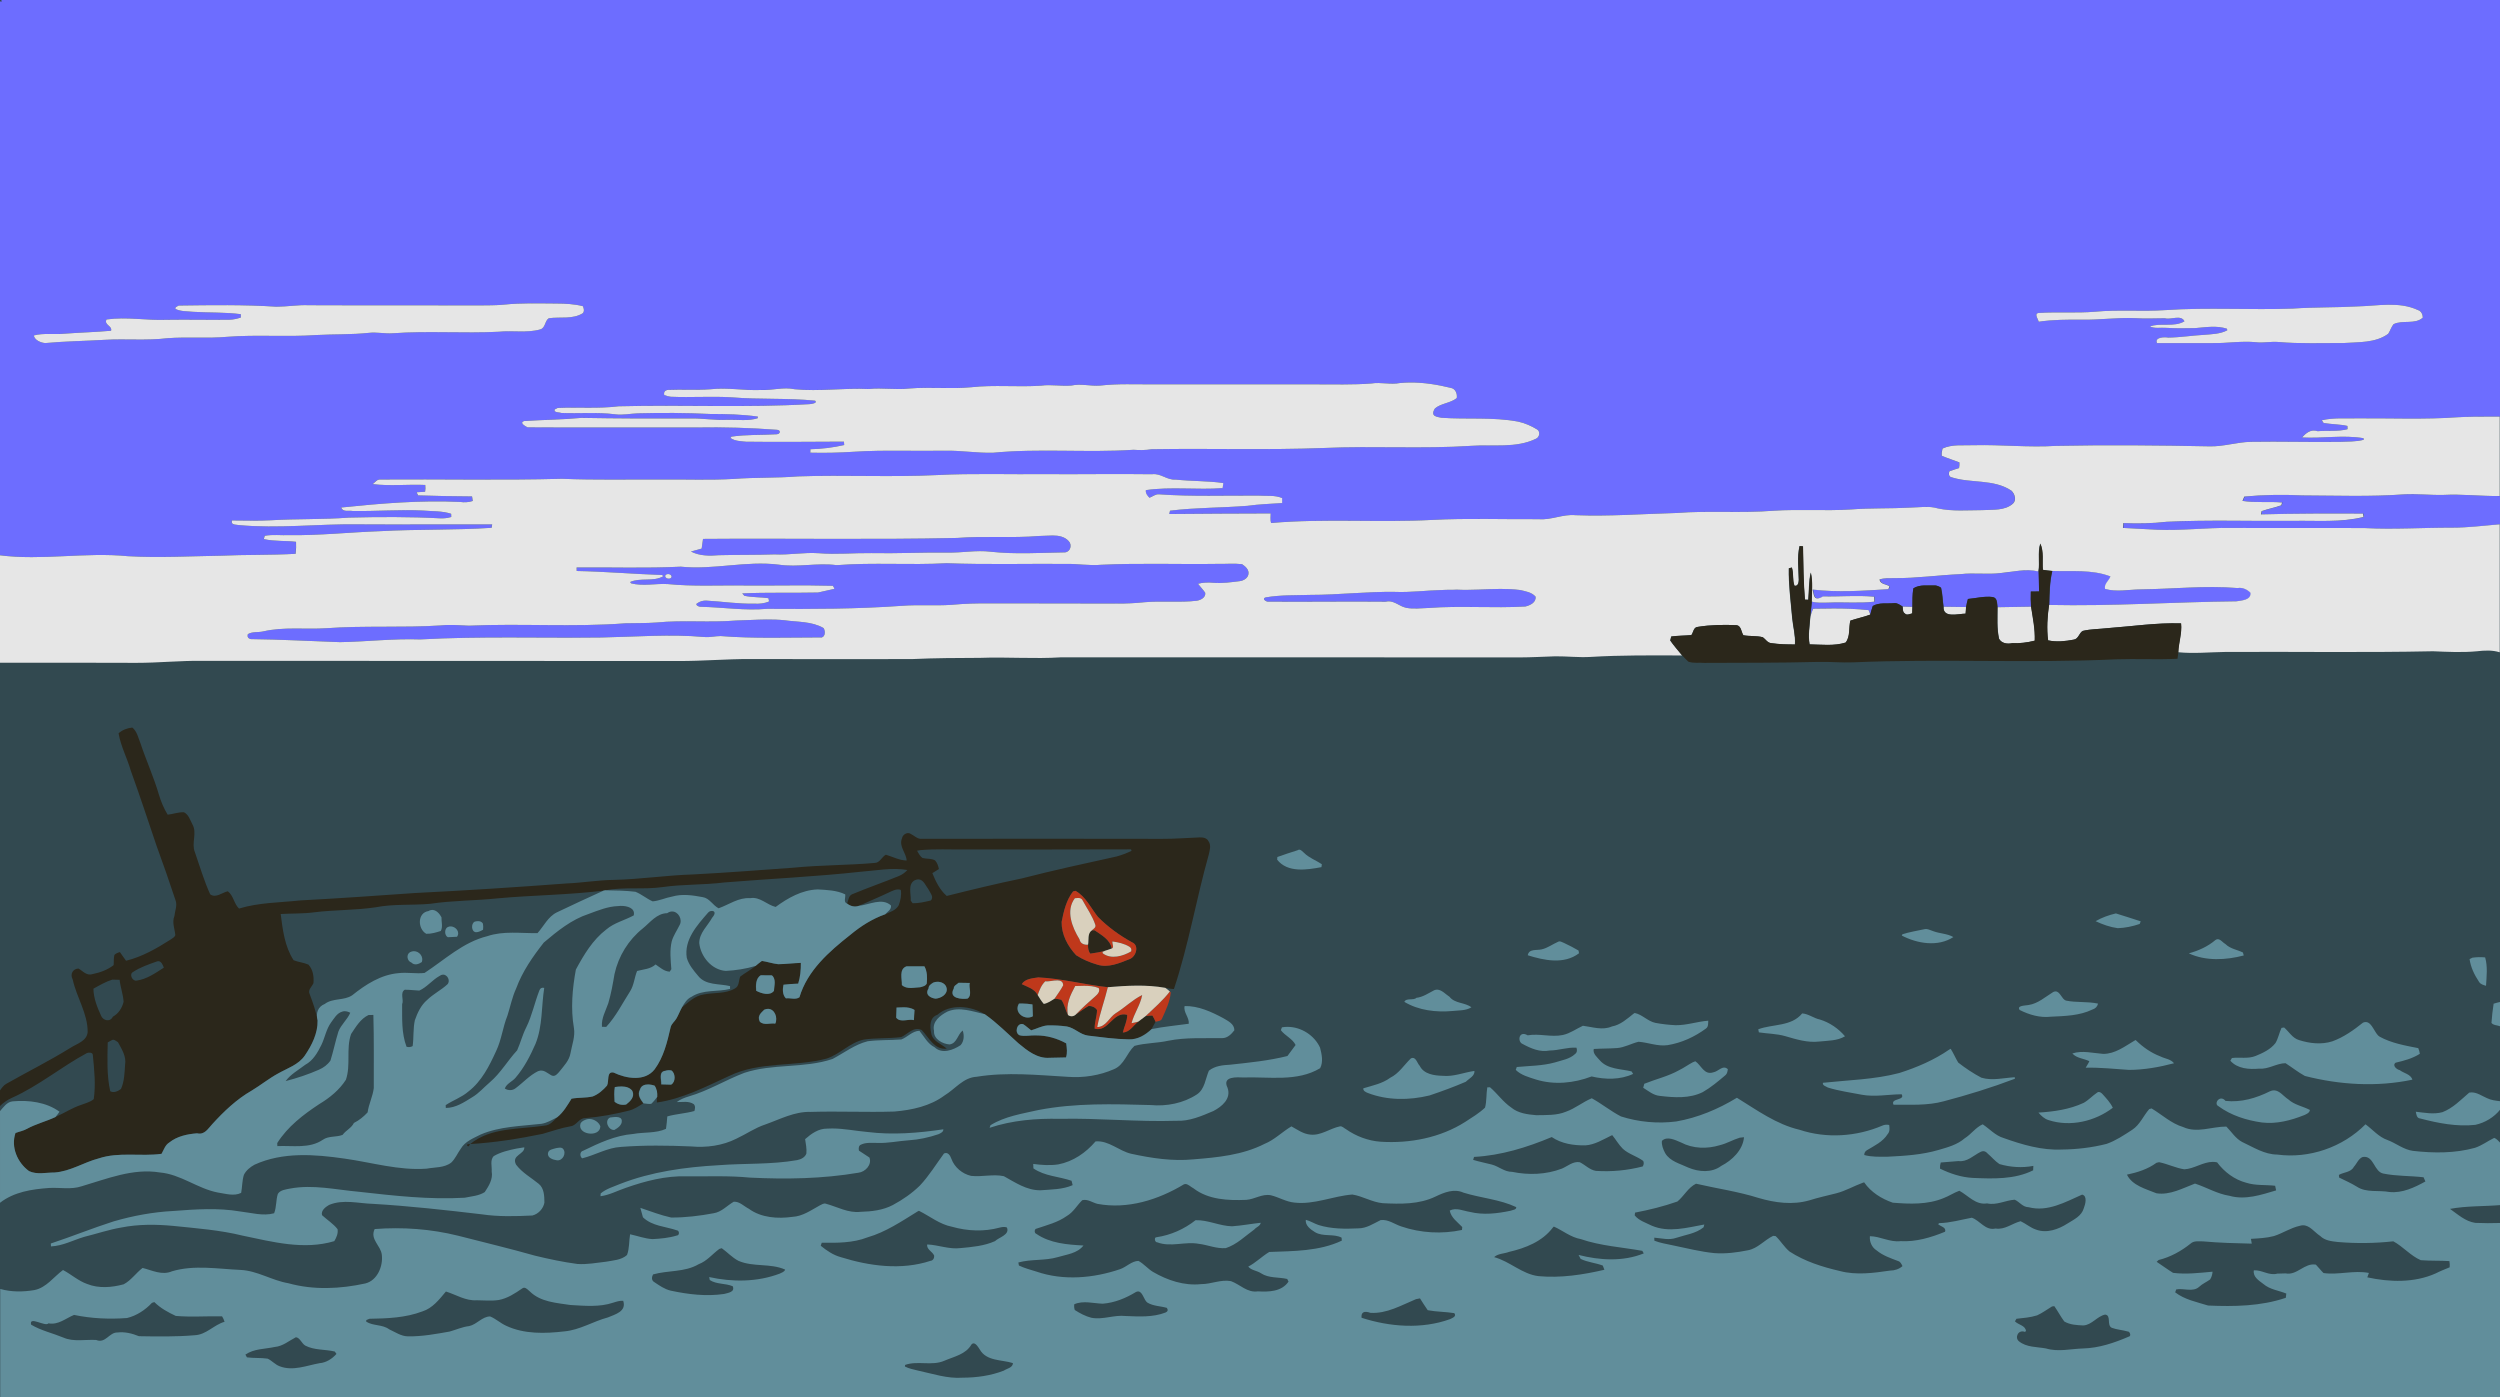 <?xml version="1.0" encoding="UTF-8" standalone="no"?>
<svg xmlns:rdf="http://www.w3.org/1999/02/22-rdf-syntax-ns#" xmlns="http://www.w3.org/2000/svg" height="778pt" width="1392pt" version="1.1" xmlns:cc="http://creativecommons.org/ns#" xmlns:dc="http://purl.org/dc/elements/1.1/" viewBox="0 0 1392 778">
<g>
<rect height="778" width="1392" y="0" x="0" fill="#324950"/>
<path fill="#6d6dff" d="m0.78 0 0.15 0.93-0.93-0.15v308.39c23.7 3.05 47.561-1.86 71.291 0.52 17.14 0.96 34.289-0.002 51.439-0.281 13.92-0.63 27.88-0.26 41.8-1.05 0.29-2.22 0.38-4.459 0.25-6.689-5.96-0.72-12.089-0.16-17.939-1.52 0.12-0.46 0.38-1.37 0.5-1.82 4.5-0.83 9.109-0.199 13.659-0.359 16.88 0.2 33.69-1.62 50.55-2.22 20.68-1.13 41.42-0.51 62.1-1.87 0.09-0.48 0.261-1.42 0.341-1.9-25-0.1-50.01 0.14-75.02-0.03-22.03-0.3-44.07 2.469-66.08 0.409-1.68-0.36-4.61 0.051-3.8-2.569 7.17-0.03 14.34 0.33 21.5-0.1 14.53-0.89 29.109-0.371 43.639-1.491 16.93-0.42 33.9-0.51 50.82 0.4 2.07 0.11 4.16-0.15 6.15-0.75-0.01-0.44-0.04-1.33-0.05-1.77-5.02-1.66-10.43-1.339-15.62-1.809-13.09-0.66-26.169 0.479-39.259 0.239-2.21-0.4-5.52 0.74-6.35-1.93 21.98-2.28 44.09-4.139 66.2-3.109 2.41 0.37 4.759 0.2 7.039-0.52-0.1-0.64-0.279-1.92-0.369-2.55-10.03-0.06-20.071-0.24-30.081-0.58-0.2-0.43-0.599-1.29-0.789-1.72 1.57-0.13 3.15-0.18 4.73-0.32 0.2-1.25 0.22-2.499 0.07-3.759-9.75-0.46-19.56 0.759-29.28-0.491 1.27-0.89 2.299-2.549 4.009-2.539 33.79-0.27 67.61 0.519 101.4-0.411 18.72 0.79 37.45 0.311 56.18 0.411 13.19-0.12 26.39 0.449 39.57-0.341 11.87-0.9 23.79-0.43 35.67-1.4 25.73-0.9 51.51 0.53 77.25-0.73 20.14-1.05 40.31-0.32 60.48-0.52 19.79 0.14 39.6-0.23 59.4 0.05 4.8-0.69 8.331 3.37 13.091 2.97 8.84 0.97 17.789 0.67 26.609 1.93-0.1 0.7-0.291 2.12-0.391 2.82-14.21 1.11-28.59-0.93-42.75 1.13-0.26 1.72 0.87 3.1 2 4.25 1.74-0.64 3.311-2.08 5.281-1.92 18.49 1.33 37.019 0.6 55.539 0.72 4.3 0.33 8.961-0.4 13.061 1.37 0.01 0.69 0.02 2.08 0.03 2.77-6.44 0.45-12.88 0.639-19.27 1.539-14.38 1.16-28.861 0.941-43.191 2.711-0.12 0.46-0.339 1.389-0.459 1.859 18.83-0.18 37.661-0.27 56.491-0.32 0 1.77-0.32 3.59 0.23 5.32 29.88-2.59 59.889-0.13 89.809-1.72 19.71-1.03 39.451-0.259 59.191-0.409 6.98 0.6 13.519-2.9 20.509-2.22 18.8 0.73 37.571-0.72 56.361-1.23 17.92-1.4 35.909 0.2 53.839-1.25 14.38-0.93 28.801 0.209 43.191-0.711 11.01-0.86 22.04-0.409 33.07-1.039 5.08-0.07 10.26-1.07 15.28 0.45 8.15 1.77 16.58 0.99 24.88 0.97 5.61-0.37 12.289 0.45 16.909-3.57 2.2-1.96 1.081-5.54-0.809-7.28-9.93-6.65-22.591-3.931-33.491-7.491-1.45-0.35-1.559-2.27-0.939-3.37 1.72-0.66 3.53-1.08 5.28-1.72 0.2-1.05 0.261-2.099 0.191-3.159-3.3-1.32-6.641-2.281-9.841-3.691-0.08-1.36 0.07-2.719 0.441-4.019 5.48-2.53 11.699-1.591 17.539-1.861 15.21-0.37 30.44 1.34 45.65 0.38 28.5-0.61 57.031-0.309 85.541 0.261 7.73 0.19 15.209-2.381 22.939-2.511 16.54-0.29 33.101 0.251 49.661 0.011 4.33-0.22 8.89-0.01 13.17-1.15l-0.111-0.891c-11.34-1.92-22.819 0.231-34.209-0.409 2.19-2.45 4.9-4.81 8.7-3.48 5.48-0.49 11.21 0.29 16.62-1.12-0.01-0.46-0.05-1.36-0.07-1.82-4.35-0.98-8.901-0.891-13.241-1.641-0.26-0.37-0.77-1.12-1.03-1.5 6.63-1.58 13.501-0.88 20.291-1.08 18.44-0.12 36.92 0.721 55.35-0.609 7.87-0.43 15.749-0.381 23.659-0.341v-231.98h-1391.2zm294.47 168.91c4.886-0.034 9.776 0.066 14.656 0.091 4.89 0.02 9.861 0.26 14.631 1.47 0.56 1.2 0.93 2.73 0.03 3.88-5.68 3.61-12.671 1.92-18.991 2.85-2.24 1.36-1.819 5.311-4.689 6.191-7.6 2.16-15.461 0.499-23.181 1.319-19.65 1.01-39.35-0.58-58.98 0.85-4.47 0.32-8.92-0.75-13.38-0.23-9.71 1.03-19.48 0.681-29.22 1.211-16.52 1.18-33.1-0.301-49.62 0.989-11.05 1-22.15-0.06-33.2 0.77-11.63 1.42-23.349 0.219-35.009 0.909-11.03 0.65-22.091 0.79-33.091 1.8-2.48-0.14-5.969-1.639-6.389-4.239 5.47-1.45 11.319-0.41 16.909-0.97 8.7-0.66 17.43-0.87 26.12-1.65 0.78-2.79-4.091-3.21-2.541-6.28 11.2-1.59 22.4 0.65 33.62 0.18 11.61-0.19 23.21 0.129 34.82-0.041 2.17-0.05 4.309-0.53 6.359-1.23-0.01-0.46-0.019-1.39-0.019-1.85-8.81-1.16-17.72-0.76-26.57-1.32-3.28-0.37-6.85-0.089-9.9-1.639l0.209-0.911c0.41-0.23 1.231-0.7 1.641-0.93 18.16-0.25 36.36-0.539 54.5 0.641 6.02-0.02 11.99-1.1 18.03-0.83 31.66 0.16 63.331-0.031 94.991 0.109 4.53-0.04 9.1 0 13.63-0.43 4.865-0.51 9.747-0.677 14.633-0.711zm1034.4 0.769c5.732-0.079 11.39 0.492 16.65 2.962 1.8 0.49 2.7 2.439 2.72 4.209-4.27 3.97-11.301 1.16-16.291 3.65-1.28 1.62-1.869 3.63-2.959 5.35-7.14 5.21-16.53 4.55-24.87 5.15-12.11-0.04-24.231 0.48-36.291-0.58-4.18-0.37-8.339 0.65-12.489 0.12-8.03-0.79-16.071 0.63-24.081 0.5-10.36-0.09-20.7 0.11-31.03 0-1.55-3.45 4.59-3.42 6.2-3.07 6.78-0.07 13.471-1.21 20.241-1.55 4.26-0.37 8.82-0.45 12.7-2.52l-0.191-0.87c-5.75-1.9-11.86-0.809-17.73-0.339-5.4 0.12-10.781 0.2-16.141-0.15-3.02-0.24-6.16 0.51-9.03-0.75 5.8-2.26 13.47 0.58 19.25-2.9-1.89-3.91-7.75-0.631-10.88-1.691-5.64 0.07-11.27 0.291-16.9-0.059-9.91-0.39-19.761 1.049-29.641 0.859-7.94-0.07-15.839-0.04-23.689 1.13-0.49-1.67-2.92-4.81 0.27-4.9 10.33-0.63 20.699 0.2 31.039-0.67 13-1.24 26.071 0.011 39.091-0.889 23.65-1.63 47.39 0.009 71.08-0.861 11.94-0.82 23.91-0.54 35.87-1.2 5.56-0.125 11.368-0.853 17.1-0.931zm-544.77 43.3c7.758-0.089 15.521 1.163 23.053 3.016 2.58 0.51 3.55 3.319 3.2 5.669-3.59 2.84-8.65 2.821-12.13 5.731-2.92 4.58 1.29 4.669 3.6 5.209 14.2 1.02 28.59-0.499 42.68 2.141 3.8 0.82 7.391 2.41 10.711 4.45 1.77 1.22 1.2 4.169-0.65 5.039-11.11 5.46-24.031 3.151-35.931 3.991-27.32 1.8-54.719-0.03-82.059 1.2-32.03 1.25-64.09 0.15-96.13 0.7-3.34 0.57-6.71 0.539-10.08 0.309-26.05 1.74-52.231-0.88-78.241 1.65-8.99 0.22-17.911-1.319-26.891-1.139-16.81 0.32-33.65-0.51-50.45 0.58-8.12 0.53-16.249 0.73-24.369 0.52 0.01-0.47 0.04-1.431 0.05-1.911 6.32-0.15 12.639-0.93 18.809-2.35-0.03-0.47-0.1-1.419-0.13-1.889-18.19 0.03-36.37 0.299-54.55 0.039-2.94-0.3-6.19-0.319-8.65-2.089l0.53-0.74c8.37-1.24 16.85-0.81 25.28-1.33 2.14-0.18 2.28-2.419 0.02-2.489-14.8-1.09-29.64-1.551-44.47-1.291-31.45-0.08-62.909 0.14-94.359-0.07-1.16-0.66-4.701-2.42-1.991-3.5 10.64-0.71 21.38-0.76 32.03-1.77 20.1 0.37 40.201 0.421 60.311 0.311 7.06-0.16 14.1 1.159 21.17 0.739 5.54-0.11 11.28 0.851 16.68-0.869l0.05-0.891c-8.81-1.26-17.721-1.459-26.611-1.459-13.37-0.66-26.769-0.721-40.139-0.361-4.29 0.14-8.54 1.14-12.82 0.53-9.95-1.29-19.989-0.289-29.959-0.739-1.09-0.51-4.24-0.081-3.6-1.941 0.43-0.22 1.279-0.649 1.709-0.859 11.28-0.5 22.63 0.499 33.88-0.911 35.47-0.91 71 0.88 106.45-1.2 0.94-0.14 4.44-0.46 3-1.93-15.35-1.56-30.82-0.559-46.18-1.839-11.4-0.72-22.809 0.159-34.209-0.341-1.27-0.15-2.501-0.47-3.681-0.97-0.3-1.51 0.29-2.459 1.77-2.839 7.98-0.36 15.99 0.229 23.97-0.361 9.48-1.12 18.941 0.86 28.441 0.4 6.19 0.24 12.299-1.74 18.489-0.42 13.73 1.37 27.471-0.819 41.211-0.119 7.55-0.8 15.099 0.589 22.639-0.291 11.43-0.95 22.931 0.409 34.361-0.691 12.94-1.45 25.969 0.02 38.939-0.88 5.66-0.8 11.32 0.45 16.98-0.08 5.35-1.2 10.691 0.5 16.061 0.02 9.73-1.12 19.55-0.63 29.33-0.67h90.07c10.48-0.03 20.979 0.33 31.459-0.48 5.33-0.86 10.65 0.779 15.98-0.261 1.787-0.172 3.577-0.264 5.367-0.284zm559.18 62.178c-1.846-0.021-3.69 0.005-5.533 0.117-18.68 1.37-37.41 0.65-56.1 0.58-10.86-0.51-21.77-0.39-32.58 0.63-0.25 0.61-0.77 1.82-1.02 2.42 7.29 1.18 14.689 0.22 22.039 0.9-0.11 0.38-0.319 1.151-0.419 1.541-3.62 1.3-7.37 1.97-10.97 3.25-0.09 0.46-0.29 1.369-0.38 1.819 18.93-0.52 37.88-0.549 56.83-0.439 0.07 0.47 0.219 1.4 0.289 1.87-12.76 3.17-26.079 1.94-39.069 2.18-23.52 0.23-47.061-0.65-70.541 0.5-8.02 0.94-16.059 1.05-24.109 0.72-0.06 0.68-0.171 2.03-0.231 2.7 6.33 0.31 12.631 0.73 18.991 1 13.61 0.59 27.19-1.14 40.82-1 24.94 0.17 49.89-0.061 74.85 0.089 16.24 0.88 32.47-0.28 48.73-0.23 8.84 0.01 17.6-1.16 26.4-1.87v-15.739c-10.48 0.12-20.899-1.18-31.359-0.62-5.55 0.135-11.1-0.354-16.638-0.417zm-757.91 23.006c-2.597-0.018-5.249 0.292-7.55 0.27-15.2 1.27-30.47-0.089-45.67 1.091-47.15 1.06-94.331 0.139-141.49 0.539-0.19 1.35-0.569 4.041-0.759 5.391l-5.961 1.641c4.73 2.47 10.38 2.509 15.6 2.039 10.28-0.27 20.571-0.09 30.861-0.45 8.26 0.43 16.449-1.25 24.709-0.65 9.73 0.81 19.451-0.19 29.191-0.07 14.2 0.3 28.41-0.46 42.62-0.28 7.98 0.17 15.91-1.47 23.9-0.48 13.75 1.51 27.59 0.579 41.38 0.359 3.05-0.26 4.139-4.229 2.059-6.289-2.301-2.52-5.55-3.088-8.889-3.111zm-59.05 15.431c-20.4 1.16-40.85-0.521-61.22 1.089-10.75-1.47-21.48 1.35-32.23-0.28-18.24-2.29-36.331 3.01-54.561 1.12-19.32 0.98-38.679 0.25-58.009 0.45 0.02 0.49 0.05 1.469 0.07 1.959 15.88 0.3 31.699 1.7 47.569 2.22l0.641 0.68c-5.51 3.25-12.731 0.64-18.491 3.23l0.511 0.741c6.78 1.73 13.64-0.001 20.47 0.409 14.02 1.4 28.13 0.611 42.2 0.791 16.57 0.16 33.16-0.31 49.73 0.17 0.23 0.42 0.679 1.25 0.909 1.67-2.3 0.52-6.889 1.549-9.189 2.069-14.08 0.31-28.161-0.149-42.231 0.491 0.29 0.33 0.891 0.99 1.181 1.32 4.4 0.94 8.969 0.719 13.419 1.339 0.09 0.45 0.27 1.361 0.35 1.811-2.58 1.16-5.58 1.409-8.35 1.239-8.92 0.18-17.739-1.2-26.619-1.7-1.68-0.07-3.361 0.381-4.761 1.311-2.13 0.96 0.86 2.339 1.95 2.139 12.26 0.29 24.481 2.23 36.741 1.12 25.07 0.17 50.149 0.11 75.159-1.68 9.09-0.69 18.23 0.08 27.33-0.53 7.44-0.7 14.9-0.89 22.37-0.82 23.33 0.13 46.65-0.041 69.98 0.109 5.12 0.04 10.25-0.219 15.37-0.759 9.6-0.83 19.291 0.331 28.891-0.809 2.22-0.31 5.14-1.771 4.8-4.411-1.19-1.8-2.731-3.32-4.041-5.02 2.78-0.83 5.721-0.8 8.591-0.58 4.91 0.43 9.789-0.31 14.659-0.9 2.08-0.26 4.42-1.589 4.83-3.789 0.53-2.49-1.669-4.451-3.539-5.661-4.45-0.54-8.98-0.07-13.42-0.17-21.66 0.33-43.341-0.52-64.991 0.5-6.68 0.62-13.349-0.65-20.039-0.48-22.01-0.16-44.03 0.451-66.03-0.389zm601.56 3.92c-4.798 0.057-9.62 1.087-14.37 1.541-7.45 0.94-14.969-0.26-22.409 0.62-12.26 0.53-24.45 2.3-36.73 2.22-2.97 0.06-5.671-0.171-8.441 0.759 0.43 2.67 3.64 2.591 5.57 3.731-0.15 0.42-0.441 1.249-0.591 1.659-14.04 0.88-28.209 1.91-42.209 0.22 0.78 2.6 0.259 7.06 5.789 3.8 9.46 0.22 19.01-0.701 28.47 0.189 0.03 0.69 0.08 2.06 0.1 2.75-8.45 1-16.959 0.111-25.439 0.511-3.2 0.06-6.421 0.279-9.511-0.561-0.26 2.78-0.57 5.551-0.85 8.331 0.41-1.48 0.88-2.961 1.52-4.361 10.28-0.21 20.631-0.32 30.891 0.78 0.24 0.62 0.71 1.881 0.95 2.511 0.47-1.6 0.839-3.241 1.419-4.811 3.55-2.08 7.961-1.17 11.911-1.58 1.81-0.21 3.25 1.041 4.72 1.911 1.8 0.1 3.609 0.15 5.439 0.18 0.07-3.46-0.1-6.94 0.55-10.35 3.6-2.27 8.131-1.43 12.191-1.6 1.16 0.16 2.229 0.59 3.209 1.3 0.84 3.46 0.85 7.03 1.38 10.55 4.17 0.08 8.34 0.11 12.57 0.18 0.27-1.51 0.551-3.031 1.011-4.491 4.5-0.41 9.109-1.65 13.669-1.1 2.86 0.41 2.47 3.531 2.8 5.691 6.22-0.11 12.431-0.21 18.691-0.32-0.18-2.84-0.261-5.61-0.141-8.42 1.53-0.04 3.071 0.041 4.631-0.019-0.08-3.73-0.17-7.44-0.27-11.15-2.163-0.522-4.339-0.698-6.52-0.672zm14.12 0.391c-1.52 6.19-1.52 12.58-1.72 18.92 34.83 0.76 69.63-1.64 104.45-2.03 2.9-0.5 8.081-0.65 7.791-4.68-1.72-1.9-4.62-3.161-7.17-2.691-17.97-1.49-35.941 0.521-53.911 0.741-6.64 0.05-13.429 1.61-19.909-0.27-0.71-2.71 2.119-4.591 3.009-6.941-10.31-4-21.749-2.64-32.539-3.05zm-770.8 1.711c0.902-0.015 1.828 0.464 1.984 1.389-0.22 2.12-4.459 1.181-3.409-0.819 0.353-0.375 0.884-0.562 1.425-0.57zm463.38 8.287c-8.091 0.031-16.197 0.821-24.289 0.402-2.71 0.18-5.3 0-7.98 0.2-8.83 0.19-17.61 1.42-26.43 1.05-15.7-0.23-31.32 1.67-47 1.67-8.28 0.24-16.681-0.02-24.841 1.38-2.53 0.59 0.141 2.611 1.491 2.391 21.77 0.17 43.55-0.19 65.33 0.03 4.39-1.11 7.36 2.58 11.28 3.37 4.12 0.86 8.351 0.209 12.541 0.109 17.93-1.35 35.941 0.231 53.891-0.819 2.61-0.62 6.07-2.251 5.65-5.491-2.14-2.47-5.61-2.97-8.62-3.68-3.669-0.484-7.344-0.627-11.022-0.612zm-408.77 17.023c-5.606 0.057-11.219 0.459-16.819 0.578-14.7 1.25-29.479-0.37-44.159 1.1-5.77 0.43-11.58 0.291-17.35 0.441-29 2.23-58.14-0-87.18 1.33-5.19-0.23-10.39-0.719-15.58-0.139-21.24 1.38-42.551 0.01-63.781 1.55-11.7 0.77-23.6-0.911-35.13 1.769-2.83 0.68-6.08-0.009-8.6 1.541-0.4 1.43 0.12 2.351 1.57 2.741 16.6 0.18 33.18 1.15 49.78 1.7 14.89-0.25 29.73-2.06 44.65-1.52 33.59-1.85 67.261-0.66 100.89-1.07 19.11-0.37 38.249-1.99 57.339-0.27 3.02 0.27 5.991-0.52 9.011-0.53 18.75 1.49 37.6 0.78 56.4 0.77 2.05-0.79 1.93-3.72 0.92-5.23-6.56-3.83-14.621-3.3-21.881-4.35-3.356-0.352-6.717-0.443-10.081-0.409z"/>
<path fill="#e6e6e6" d="m295.25 168.91c-4.886 0.034-9.768 0.201-14.633 0.711-4.53 0.43-9.1 0.39-13.63 0.43-31.66-0.14-63.331 0.051-94.991-0.109-6.04-0.27-12.01 0.81-18.03 0.83-18.14-1.18-36.34-0.891-54.5-0.641-0.41 0.23-1.231 0.7-1.641 0.93l-0.209 0.911c3.05 1.55 6.62 1.269 9.9 1.639 8.85 0.56 17.76 0.16 26.57 1.32 0 0.46 0.009 1.39 0.019 1.85-2.05 0.7-4.189 1.18-6.359 1.23-11.61 0.17-23.21-0.149-34.82 0.041-11.22 0.47-22.42-1.77-33.62-0.18-1.55 3.07 3.321 3.49 2.541 6.28-8.69 0.78-17.42 0.99-26.12 1.65-5.59 0.56-11.439-0.48-16.909 0.97 0.42 2.6 3.909 4.099 6.389 4.239 11-1.01 22.061-1.15 33.091-1.8 11.66-0.69 23.379 0.511 35.009-0.909 11.05-0.83 22.15 0.23 33.2-0.77 16.52-1.29 33.1 0.191 49.62-0.989 9.74-0.53 19.51-0.181 29.22-1.211 4.46-0.52 8.91 0.55 13.38 0.23 19.63-1.43 39.33 0.16 58.98-0.85 7.72-0.82 15.581 0.841 23.181-1.319 2.87-0.88 2.449-4.831 4.689-6.191 6.32-0.93 13.311 0.76 18.991-2.85 0.9-1.15 0.53-2.68-0.03-3.88-4.77-1.21-9.741-1.45-14.631-1.47-4.88-0.025-9.77-0.124-14.656-0.091zm1034.4 0.769c-5.732 0.079-11.54 0.806-17.1 0.931-11.96 0.66-23.93 0.38-35.87 1.2-23.69 0.87-47.43-0.769-71.08 0.861-13.02 0.9-26.091-0.351-39.091 0.889-10.34 0.87-20.709 0.04-31.039 0.67-3.19 0.09-0.76 3.23-0.27 4.9 7.85-1.17 15.749-1.2 23.689-1.13 9.88 0.19 19.731-1.249 29.641-0.859 5.63 0.35 11.26 0.129 16.9 0.059 3.13 1.06 8.99-2.219 10.88 1.691-5.78 3.48-13.45 0.64-19.25 2.9 2.87 1.26 6.01 0.51 9.03 0.75 5.36 0.35 10.741 0.27 16.141 0.15 5.87-0.47 11.98-1.561 17.73 0.339l0.191 0.87c-3.88 2.07-8.44 2.15-12.7 2.52-6.77 0.34-13.461 1.48-20.241 1.55-1.61-0.35-7.75-0.38-6.2 3.07 10.33 0.11 20.67-0.09 31.03 0 8.01 0.13 16.051-1.29 24.081-0.5 4.15 0.53 8.309-0.49 12.489-0.12 12.06 1.06 24.181 0.54 36.291 0.58 8.34-0.6 17.73 0.06 24.87-5.15 1.09-1.72 1.679-3.73 2.959-5.35 4.99-2.49 12.021 0.32 16.291-3.65-0.02-1.77-0.92-3.719-2.72-4.209-5.26-2.47-10.918-3.041-16.65-2.962zm-544.77 43.3c-1.79 0.021-3.58 0.112-5.367 0.284-5.33 1.04-10.65-0.599-15.98 0.261-10.48 0.81-20.979 0.45-31.459 0.48h-90.07c-9.78 0.04-19.6-0.45-29.33 0.67-5.37 0.48-10.711-1.22-16.061-0.02-5.66 0.53-11.32-0.72-16.98 0.08-12.97 0.9-25.999-0.57-38.939 0.88-11.43 1.1-22.931-0.259-34.361 0.691-7.54 0.88-15.089-0.509-22.639 0.291-13.74-0.7-27.481 1.489-41.211 0.119-6.19-1.32-12.299 0.66-18.489 0.42-9.5 0.46-18.961-1.52-28.441-0.4-7.98 0.59-15.99 0.001-23.97 0.361-1.48 0.38-2.07 1.329-1.77 2.839 1.18 0.5 2.411 0.82 3.681 0.97 11.4 0.5 22.809-0.379 34.209 0.341 15.36 1.28 30.83 0.279 46.18 1.839 1.44 1.47-2.06 1.79-3 1.93-35.45 2.08-70.98 0.29-106.45 1.2-11.25 1.41-22.6 0.411-33.88 0.911-0.43 0.21-1.279 0.639-1.709 0.859-0.64 1.86 2.51 1.431 3.6 1.941 9.97 0.45 20.009-0.551 29.959 0.739 4.28 0.61 8.53-0.39 12.82-0.53 13.37-0.36 26.769-0.299 40.139 0.361 8.89 0 17.801 0.199 26.611 1.459l-0.05 0.891c-5.4 1.72-11.14 0.759-16.68 0.869-7.07 0.42-14.11-0.899-21.17-0.739-20.11 0.11-40.211 0.059-60.311-0.311-10.65 1.01-21.39 1.06-32.03 1.77-2.71 1.08 0.831 2.84 1.991 3.5 31.45 0.21 62.909-0.01 94.359 0.07 14.83-0.26 29.67 0.201 44.47 1.291 2.26 0.07 2.12 2.309-0.02 2.489-8.43 0.52-16.91 0.09-25.28 1.33l-0.53 0.731c2.46 1.77 5.71 1.789 8.65 2.089 18.18 0.26 36.36-0.009 54.55-0.039 0.03 0.47 0.1 1.419 0.13 1.889-6.17 1.42-12.489 2.2-18.809 2.35-0.01 0.48-0.04 1.441-0.05 1.911 8.12 0.21 16.249 0.01 24.369-0.52 16.8-1.09 33.64-0.26 50.45-0.58 8.98-0.18 17.901 1.359 26.891 1.139 26.01-2.53 52.191 0.09 78.241-1.65 3.37 0.23 6.74 0.261 10.08-0.309 32.04-0.55 64.1 0.55 96.13-0.7 27.34-1.23 54.739 0.6 82.059-1.2 11.9-0.84 24.821 1.469 35.931-3.991 1.85-0.87 2.42-3.819 0.65-5.039-3.32-2.04-6.911-3.63-10.711-4.45-14.09-2.64-28.48-1.121-42.68-2.141-2.31-0.54-6.52-0.629-3.6-5.209 3.48-2.91 8.54-2.891 12.13-5.731 0.35-2.35-0.62-5.159-3.2-5.669-7.532-1.853-15.295-3.105-23.053-3.016zm601.25 18.981c-5.922-0.011-11.83 0.042-17.733 0.364-18.43 1.33-36.91 0.489-55.35 0.609-6.79 0.2-13.661-0.5-20.291 1.08 0.26 0.38 0.77 1.13 1.03 1.5 4.34 0.75 8.891 0.661 13.241 1.641 0.02 0.46 0.06 1.36 0.07 1.82-5.41 1.41-11.14 0.63-16.62 1.12-3.8-1.33-6.51 1.03-8.7 3.48 11.39 0.64 22.869-1.511 34.209 0.409l0.111 0.891c-4.28 1.14-8.84 0.93-13.17 1.15-16.56 0.24-33.121-0.301-49.661-0.011-7.73 0.13-15.209 2.701-22.939 2.511-28.51-0.57-57.041-0.871-85.541-0.261-15.21 0.96-30.44-0.75-45.65-0.38-5.84 0.27-12.059-0.669-17.539 1.861-0.37 1.3-0.521 2.659-0.441 4.019 3.2 1.41 6.541 2.371 9.841 3.691 0.07 1.06 0.01 2.109-0.191 3.159-1.75 0.64-3.56 1.06-5.28 1.72-0.62 1.1-0.511 3.02 0.939 3.37 10.9 3.56 23.561 0.841 33.491 7.491 1.89 1.74 3.009 5.32 0.809 7.28-4.62 4.02-11.299 3.2-16.909 3.57-8.3 0.02-16.73 0.8-24.88-0.97-5.02-1.52-10.2-0.52-15.28-0.45-11.03 0.63-22.06 0.179-33.07 1.039-14.39 0.92-28.811-0.219-43.191 0.711-17.93 1.45-35.919-0.15-53.839 1.25-18.79 0.51-37.561 1.96-56.361 1.23-6.99-0.68-13.529 2.82-20.509 2.22-19.74 0.15-39.481-0.621-59.191 0.409-29.92 1.59-59.929-0.87-89.809 1.72-0.55-1.73-0.23-3.55-0.23-5.32-18.83 0.05-37.661 0.14-56.491 0.32 0.12-0.47 0.339-1.399 0.459-1.859 14.33-1.77 28.811-1.551 43.191-2.711 6.39-0.9 12.83-1.089 19.27-1.539-0.01-0.69-0.02-2.08-0.03-2.77-4.1-1.77-8.761-1.04-13.061-1.37-18.52-0.12-37.049 0.61-55.539-0.72-1.97-0.16-3.541 1.28-5.281 1.92-1.13-1.15-2.26-2.53-2-4.25 14.16-2.06 28.54-0.02 42.75-1.13 0.1-0.7 0.291-2.12 0.391-2.82-8.82-1.26-17.769-0.96-26.609-1.93-4.76 0.4-8.291-3.66-13.091-2.97-19.8-0.28-39.61 0.09-59.4-0.05-20.17 0.2-40.34-0.53-60.48 0.52-25.74 1.26-51.52-0.17-77.25 0.73-11.88 0.97-23.8 0.5-35.67 1.4-13.18 0.79-26.38 0.221-39.57 0.341-18.73-0.1-37.46 0.379-56.18-0.411-33.79 0.93-67.61 0.141-101.4 0.411-1.71-0.01-2.739 1.649-4.009 2.539 9.72 1.25 19.53 0.031 29.28 0.491 0.15 1.26 0.13 2.509-0.07 3.759-1.58 0.14-3.16 0.19-4.73 0.32 0.19 0.43 0.589 1.29 0.789 1.72 10.01 0.34 20.051 0.52 30.081 0.58 0.09 0.63 0.269 1.91 0.369 2.55-2.28 0.72-4.629 0.89-7.039 0.52-22.11-1.03-44.22 0.829-66.2 3.109 0.83 2.67 4.14 1.53 6.35 1.93 13.09 0.24 26.169-0.899 39.259-0.239 5.19 0.47 10.6 0.149 15.62 1.809 0.01 0.44 0.04 1.33 0.05 1.77-1.99 0.6-4.08 0.86-6.15 0.75-16.92-0.91-33.89-0.82-50.82-0.4-14.53 1.12-29.109 0.601-43.639 1.491-7.16 0.43-14.33 0.07-21.5 0.1-0.81 2.62 2.12 2.209 3.8 2.569 22.01 2.06 44.05-0.709 66.08-0.409 25.01 0.17 50.02-0.07 75.02 0.03-0.08 0.48-0.251 1.42-0.341 1.9-20.68 1.36-41.42 0.74-62.1 1.87-16.86 0.6-33.67 2.42-50.55 2.22-4.55 0.16-9.159-0.471-13.659 0.359-0.12 0.45-0.38 1.36-0.5 1.82 5.85 1.36 11.979 0.8 17.939 1.52 0.13 2.23 0.04 4.469-0.25 6.689-13.92 0.79-27.88 0.42-41.8 1.05-17.15 0.28-34.299 1.241-51.439 0.281-23.939-2.38-47.8 2.53-71.5-0.52v59.82c25.33 0.04 50.65-0.06 75.98 0.08 12.36 0.02 24.67-1.29 37.03-1.12 88.33 0.14 176.66-0.04 264.98 0.1 13.35 0.05 26.659-1.16 40.019-1.1 29.99 0.04 59.991 0.12 89.991 0.02 12.63-0.59 25.27-0.63 37.92-0.68 15.04-0.57 30.09 0.67 45.13-0.3 84.99 0.06 169.99-0.061 254.99 0.059 6.68-0.02 13.38-0.4 20.08-0.62 6.52-0.07 13 0.73 19.55 0.35 17-1.04 34.029-0.87 51.059-0.82-2.23-2.77-4.649-5.42-6.639-8.35 0.14-0.56 0.419-1.669 0.559-2.219 3.72-0.5 7.45-0.42 11.22-0.8 1.13-1.55 1.149-4.381 3.539-4.541 7.16-1.18 14.471-1.26 21.731-0.95 2.54 0.57 2.429 3.75 3.639 5.6 3.56 0.68 7.3 0.179 10.85 1.109 1.55 1.11 2.61 3.161 4.72 3.291 4.34 0.64 8.781 0.73 13.191 0.73 0.36-5-1.1-9.889-1.55-14.839-0.79-9.17-2.04-18.341-1.87-27.561 0.42-0.11 1.26-0.32 1.68-0.43 1.05 3.29 0.26 6.859 1.42 10.109 1.98 0.51 2.409-1.75 2.439-3.23-0.11-6.27-0.999-12.65 0.441-18.83l1.88 0.12c0.28 9.9 0.211 19.82 1.091 29.7 0.47 0.03 1.4 0.069 1.87 0.089 0.49-5.05 0.22-10.189 1.4-15.159 1.24 5.3 0.529 10.779 0.489 16.159 3.09 0.84 6.311 0.621 9.511 0.561 8.48-0.4 16.989 0.489 25.439-0.511-0.02-0.69-0.07-2.06-0.1-2.75-9.46-0.89-19.01 0.031-28.47-0.189-5.53 3.26-5.009-1.2-5.789-3.8 14 1.69 28.169 0.66 42.209-0.22 0.15-0.41 0.441-1.239 0.591-1.659-1.93-1.14-5.14-1.061-5.57-3.731 2.77-0.93 5.471-0.699 8.441-0.759 12.28 0.08 24.47-1.69 36.73-2.22 7.44-0.88 14.959 0.32 22.409-0.62 6.91-0.66 13.971-2.539 20.891-0.869 0.81-5.14-0.52-10.501 1.02-15.531 2.04 4.57 1.009 9.761 1.409 14.611 1.7 0.34 3.43 0.439 5.17 0.639 10.79 0.41 22.229-0.95 32.539 3.05-0.89 2.35-3.719 4.231-3.009 6.941 6.48 1.88 13.269 0.32 19.909 0.27 17.97-0.22 35.941-2.231 53.911-0.741 2.55-0.47 5.45 0.791 7.17 2.691 0.29 4.03-4.891 4.18-7.791 4.68-34.82 0.39-69.62 2.79-104.45 2.03-0.98 6.52-1.35 13.15-0.55 19.72 4.65 1.02 9.611 0.51 14.291-0.4 2.64-0.34 2.95-3.63 5-4.85 4.54-1.11 9.31-1.009 13.95-1.559 13.59-0.99 27.149-3.07 40.819-2.65 0.58 5.4-1.35 10.689-1.55 16.069 8.66 0.88 17.34-0.03 26.02-0.15 38.61-0.24 77.24 0.441 115.85-0.389 8.17 0.34 16.341 0.78 24.541 0 4.18-0.48 8.54-0.72 12.63 0.58v-71.27c-8.8 0.71-17.56 1.88-26.4 1.87-16.26-0.05-32.49 1.11-48.73 0.23-24.96-0.15-49.91 0.081-74.85-0.089-13.63-0.14-27.21 1.59-40.82 1-6.36-0.27-12.661-0.69-18.991-1 0.06-0.67 0.171-2.02 0.231-2.7 8.05 0.33 16.089 0.22 24.109-0.72 23.48-1.15 47.021-0.27 70.541-0.5 12.99-0.24 26.309 0.99 39.069-2.18-0.07-0.47-0.219-1.4-0.289-1.87-18.95-0.11-37.9-0.081-56.83 0.439 0.09-0.45 0.29-1.359 0.38-1.819 3.6-1.28 7.35-1.95 10.97-3.25 0.1-0.39 0.309-1.161 0.419-1.541-7.35-0.68-14.749 0.28-22.039-0.9 0.25-0.6 0.77-1.81 1.02-2.42 10.81-1.02 21.72-1.14 32.58-0.63 18.69 0.07 37.42 0.79 56.1-0.58 7.37-0.45 14.77 0.48 22.17 0.3 10.46-0.56 20.879 0.74 31.359 0.62v-44.211c-1.978-0.01-3.953-0.02-5.927-0.023zm-799.98 66.203c3.339 0.023 6.588 0.591 8.889 3.111 2.08 2.06 0.991 6.029-2.059 6.289-13.79 0.22-27.63 1.151-41.38-0.359-7.99-0.99-15.92 0.65-23.9 0.48-14.21-0.18-28.42 0.58-42.62 0.28-9.74-0.12-19.461 0.88-29.191 0.07-8.26-0.6-16.449 1.08-24.709 0.65-10.29 0.36-20.581 0.18-30.861 0.45-5.22 0.47-10.87 0.431-15.6-2.039l5.961-1.641c0.19-1.35 0.569-4.041 0.759-5.391 47.16-0.4 94.341 0.521 141.49-0.539 15.2-1.18 30.47 0.179 45.67-1.091 2.301 0.022 4.953-0.288 7.55-0.27zm-59.05 15.431c22 0.84 44.02 0.229 66.03 0.389 6.69-0.17 13.359 1.1 20.039 0.48 21.65-1.02 43.331-0.17 64.991-0.5 4.44 0.1 8.97-0.37 13.42 0.17 1.87 1.21 4.069 3.171 3.539 5.661-0.41 2.2-2.75 3.529-4.83 3.789-4.87 0.59-9.749 1.33-14.659 0.9-2.87-0.22-5.811-0.25-8.591 0.58 1.31 1.7 2.851 3.22 4.041 5.02 0.34 2.64-2.58 4.101-4.8 4.411-9.6 1.14-19.291-0.021-28.891 0.809-5.12 0.54-10.25 0.799-15.37 0.759-23.33-0.15-46.65 0.021-69.98-0.109-7.47-0.07-14.93 0.12-22.37 0.82-9.1 0.61-18.24-0.16-27.33 0.53-25.01 1.79-50.089 1.85-75.159 1.68-12.26 1.11-24.481-0.83-36.741-1.12-1.09 0.2-4.08-1.179-1.95-2.139 1.4-0.93 3.081-1.381 4.761-1.311 8.88 0.5 17.699 1.88 26.619 1.7 2.77 0.17 5.77-0.079 8.35-1.239-0.08-0.45-0.26-1.361-0.35-1.811-4.45-0.62-9.019-0.399-13.419-1.339-0.29-0.33-0.891-0.99-1.181-1.32 14.07-0.64 28.151-0.181 42.231-0.491 2.3-0.52 6.889-1.549 9.189-2.069-0.23-0.42-0.679-1.25-0.909-1.67-16.57-0.48-33.16-0.01-49.73-0.17-14.07-0.18-28.18 0.609-42.2-0.791-6.83-0.41-13.69 1.321-20.47-0.409l-0.511-0.741c5.76-2.59 12.981 0.02 18.491-3.23l-0.67-0.68c-15.87-0.52-31.689-1.92-47.569-2.22-0.02-0.49-0.05-1.469-0.07-1.959 19.33-0.2 38.689 0.53 58.009-0.45 18.23 1.89 36.321-3.41 54.561-1.12 10.75 1.63 21.48-1.19 32.23 0.28 20.37-1.61 40.82 0.071 61.22-1.089zm-155.12 6.03c-0.541 0.009-1.073 0.195-1.425 0.57-1.05 2 3.189 2.939 3.409 0.819-0.156-0.925-1.083-1.403-1.984-1.389zm463.38 8.287c3.678-0.014 7.353 0.128 11.022 0.612 3.01 0.71 6.48 1.21 8.62 3.68 0.42 3.24-3.04 4.871-5.65 5.491-17.95 1.05-35.961-0.531-53.891 0.819-4.19 0.1-8.421 0.751-12.541-0.109-3.92-0.79-6.89-4.48-11.28-3.37-21.78-0.22-43.56 0.14-65.33-0.03-1.35 0.22-4.021-1.801-1.491-2.391 8.16-1.4 16.561-1.14 24.841-1.38 15.68 0 31.3-1.9 47-1.67 8.82 0.37 17.6-0.86 26.43-1.05 2.68-0.2 5.27-0.02 7.98-0.2 8.092 0.419 16.198-0.37 24.289-0.402zm224.09 9.833c0.16 1.34-0.111 3.069 1.289 3.889 1.04 1.18 2.781 0.16 4.041-0.1 0.07-1.2 0.109-2.409 0.109-3.609-1.83-0.03-3.639-0.08-5.439-0.18zm71.509 0.039c-6.26 0.11-12.471 0.21-18.691 0.32 0 5.85-0.43 11.8 0.85 17.58 1.37 2.52 4.581 3.05 7.291 2.43 4.23 0.18 8.471-0.339 12.591-1.389 0.25-6.39-1.081-12.671-2.041-18.941zm-48.741 0.041c-0.41 6.59 8.331 3.849 12.281 3.859 0.12-1.23 0.219-2.46 0.289-3.68-4.23-0.07-8.4-0.1-12.57-0.18zm-61.074 0.973c-3.866-0.008-7.731 0.057-11.586 0.136-0.64 1.4-1.11 2.881-1.52 4.361-0.32 5.12-1.379 10.369-0.409 15.489 6.62 0.12 13.63 1.021 20.08-1.009 2.71-3.45 1.591-8.181 2.641-12.211 3.6-1.24 7.44-1.989 11.05-3.339-0.24-0.63-0.71-1.891-0.95-2.511-6.412-0.688-12.861-0.902-19.305-0.916zm-594.56 6.138c3.364-0.034 6.725 0.057 10.081 0.409 7.26 1.05 15.321 0.52 21.881 4.35 1.01 1.51 1.13 4.44-0.92 5.23-18.8 0.01-37.65 0.72-56.4-0.77-3.02 0.01-5.991 0.8-9.011 0.53-19.09-1.72-38.229-0.1-57.339 0.27-33.63 0.41-67.301-0.78-100.89 1.07-14.92-0.54-29.76 1.27-44.65 1.52-16.6-0.55-33.18-1.52-49.78-1.7-1.45-0.39-1.97-1.311-1.57-2.741 2.52-1.55 5.77-0.861 8.6-1.541 11.53-2.68 23.43-0.999 35.13-1.769 21.23-1.54 42.541-0.17 63.781-1.55 5.19-0.58 10.39-0.091 15.58 0.139 29.04-1.33 58.18 0.9 87.18-1.33 5.77-0.15 11.58-0.011 17.35-0.441 14.68-1.47 29.459 0.15 44.159-1.1 5.6-0.119 11.212-0.521 16.819-0.578z"/>
<path fill="#2b271b" d="m1136.1 302.66c-1.54 5.03-0.21 10.391-1.02 15.531 0.1 3.71 0.19 7.42 0.27 11.15-1.56 0.06-3.101-0.021-4.631 0.019-0.12 2.81-0.039 5.58 0.141 8.42 0.96 6.27 2.291 12.551 2.041 18.941-4.12 1.05-8.361 1.569-12.591 1.389-2.71 0.62-5.921 0.09-7.291-2.43-1.28-5.78-0.85-11.73-0.85-17.58-0.33-2.16 0.06-5.281-2.8-5.691-4.56-0.55-9.169 0.69-13.669 1.1-0.46 1.46-0.741 2.981-1.011 4.491-0.07 1.22-0.169 2.45-0.289 3.68-3.95-0.01-12.691 2.731-12.281-3.859-0.53-3.52-0.54-7.09-1.38-10.55-0.98-0.71-2.049-1.14-3.209-1.3-4.06 0.17-8.591-0.67-12.191 1.6-0.65 3.41-0.48 6.89-0.55 10.35 0 1.2-0.039 2.409-0.109 3.609-1.26 0.26-3.001 1.28-4.041 0.1-1.4-0.82-1.129-2.549-1.289-3.889-1.47-0.87-2.91-2.121-4.72-1.911-3.95 0.41-8.361-0.5-11.911 1.58-0.58 1.57-0.949 3.211-1.419 4.811-3.61 1.35-7.45 2.099-11.05 3.339-1.05 4.03 0.07 8.761-2.641 12.211-6.45 2.03-13.46 1.129-20.08 1.009-0.97-5.12 0.089-10.369 0.409-15.489 0.28-2.78 0.59-5.551 0.85-8.331 0.04-5.38 0.751-10.859-0.489-16.159-1.18 4.97-0.91 10.109-1.4 15.159-0.47-0.02-1.4-0.059-1.87-0.089-0.88-9.88-0.811-19.8-1.091-29.7l-1.88-0.12c-1.44 6.18-0.551 12.56-0.441 18.83-0.03 1.48-0.459 3.74-2.439 3.23-1.16-3.25-0.37-6.819-1.42-10.109-0.42 0.11-1.26 0.32-1.68 0.43-0.17 9.22 1.08 18.391 1.87 27.561 0.45 4.95 1.91 9.839 1.55 14.839-4.41 0-8.851-0.09-13.191-0.73-2.11-0.13-3.17-2.181-4.72-3.291-3.55-0.93-7.29-0.429-10.85-1.109-1.21-1.85-1.099-5.03-3.639-5.6-7.26-0.31-14.571-0.23-21.731 0.95-2.39 0.16-2.409 2.991-3.539 4.541-3.77 0.38-7.5 0.3-11.22 0.8-0.14 0.55-0.419 1.659-0.559 2.219 1.99 2.93 4.409 5.58 6.639 8.35 1.09 1.17 2.14 2.401 3.38 3.441 2.9 1.05 5.94 0.41 8.97 0.7 21.02-0.11 42.061 0.02 63.091-0.55 6.55-0.19 13.089 0.511 19.659 0.241 48.76-2.13 97.62 0.619 146.38-1.691 11.41-0.38 22.831 0.25 34.261-0.3 0.18-1.21 0.339-2.431 0.489-3.641 0.2-5.38 2.13-10.669 1.55-16.069-13.67-0.42-27.229 1.66-40.819 2.65-4.64 0.55-9.41 0.449-13.95 1.559-2.05 1.22-2.36 4.51-5 4.85-4.68 0.91-9.641 1.42-14.291 0.4-0.8-6.57-0.43-13.2 0.55-19.72 0.2-6.34 0.2-12.73 1.72-18.92-1.74-0.2-3.47-0.299-5.17-0.639-0.4-4.85 0.631-10.041-1.409-14.611zm-1062.4 102.44c-2.8 0.27-5.561 1.301-7.681 3.191 1.21 7.2 4.791 13.82 6.811 20.83 5 13.82 9.59 27.78 14.3 41.7 3.67 10.07 7.23 20.19 10.58 30.38 1.13 2.89-0.3 5.91-0.6 8.85-1.42 3.56 0.169 7.07 0.509 10.6-0.36 1.23-1.669 1.76-2.609 2.48-7.73 4.94-15.84 9.61-24.83 11.8-1.24-1.54-2.221-3.249-3.411-4.809-1.1 0.32-2.269 0.709-3.069 1.589-0.48 1.84-0.251 3.771-0.431 5.661-3.32 2.63-7.51 4.13-11.63 4.98-3.39 1.15-5.429-1.63-7.909-3.07-3.05 0.08-4.95 3.02-3.23 6.15 2.13 9.89 8.359 18.83 8.309 29.2-0.38 5.01-5.98 6.481-9.52 8.761-11.61 7.21-23.859 13.299-35.739 20.039-1.56 0.86-2.581 2.341-3.591 3.761v8.689c1.92-1.91 4.139-3.48 6.609-4.58 14.91-6.63 27.511-17.269 41.831-24.959 1-0.44 3.34-0.401 3.28 1.109 0.81 8.11 1.69 16.4 0.52 24.53-1.99 1.72-4.671 2.28-7.061 3.23-5.04 1.65-9.48 4.611-14.3 6.761-5.19 2.45-10.839 3.81-15.889 6.58-1.98 1.12-4.251 1.499-6.361 2.309-2.68 7.82 1.101 16.55 7.561 21.22 4.37 2.09 9.51 0.74 14.13 0.78 8.8-0.59 16.289-5.669 24.659-7.859 11.3-3.76 23.38-0.95 34.97-2.55 1.27-2.21 2.009-4.91 4.309-6.3 4.38-3.52 10.031-4.69 15.491-5.12 4.16 1.02 6.11-2.619 8.38-5.039 6.51-7.15 13.63-13.951 22.07-18.781 4.97-3 9.491-6.679 14.591-9.459 5.22-2.97 11.369-4.84 14.939-10.02 3.89-5.71 7.291-12.45 7.111-19.52-0.8-5.09-2.57-9.899-4.37-14.689-1.19-2.36 1.299-4.151 2.109-6.141 0.32-3.57-0.269-7.589-2.809-10.289-2.65-1.16-5.591-1.37-8.261-2.45-4.96-7.62-6.05-16.91-7.18-25.72 6.17-0.38 12.38-0.121 18.53-0.941 11.39-1.43 22.931-1.1 34.291-2.8 10.02-1.96 20.271-1.03 30.391-1.95 12.47-1.88 25.119-1.709 37.659-3.039 19.61-1.81 39.37-1.861 58.92-4.311l0.87-0.17c10.54-1.97 21.38-0.279 31.98-1.789 11.39-1.64 22.92-1.13 34.33-2.57 25.36-2.07 50.8-3.21 76.1-5.98 8.57-0.63 17.299-2.441 25.859-0.961-1.32 1.46-2.929 2.64-4.759 3.37-8.55 3.5-17.289 6.5-25.809 10.07-2.19 0.76-2.25 3.441-3 5.291 1.88 1.48 4.289 2.059 6.589 1.219 5.56-2.51 11.2-4.81 16.7-7.45 2.03-0.93 4.29-2.23 6.62-1.43 0.48 2.89-0.14 5.86-1.17 8.58-1.54 2.82-4.84 3.75-7.55 5.02-7.13 2.51-13.58 6.6-19.37 11.42-11.81 9.3-23.929 19.87-28.369 34.78-2.12 1.6-5.311 0.25-7.531 0.63-1.96-1.94-1.92-5.119-1.35-7.609 2.74-0.36 5.391-0.459 8.181-0.609 1.18-3.72 1.54-7.67 1.48-11.55-4.2 0.12-8.39 0.68-12.58 0.73-3.12-0.31-6.03-1.37-9.1-1.82-1.25 0.84-2.361 1.86-3.541 2.8-2.66 2.23-5.801 3.811-8.541 5.941-0.87 2.22-0.43 5.309-2.9 6.559-5.19 3.12-11.65 2.199-17.35 3.359-4.89 0.61-8.51 4.32-12.2 7.22-1.12 2.01-1.909 4.191-3.069 6.191-0.97 1.72-2.821 2.919-3.241 4.939-1.86 8.08-3.871 16.58-8.891 23.35-5.41 6.94-15.77 5.21-22.85 1.8-4.05-0.83-2.429 4.761-3.639 7.231-2.18 2.51-4.811 4.83-7.941 6.05-3.87 0.92-7.93 0.54-11.83 1.25-2.33 3.7-4.52 7.599-8.02 10.369-1.97 1.93-3.84 4.42-6.85 4.6-13.92 2.2-29.989 0.781-41.539 10.291 13.6-0.8 27.059-2.951 40.389-5.691 5.16-1.46 10.21-3.319 15.53-4.209 3.35-0.39 4.65-4.66 8.17-4.55 8.24-0.64 16.36-2.201 24.37-4.191 2.9-0.74 5.401-2.439 7.891-4.019-1.56-2.18-3.621-4.621-1.961-7.641 1-3.53 5.25-3.2 8.12-2.25 1.3 1.81 1.641 4.09 1.491 6.28-0.05 1.04-0.07 2.081-0.07 3.141 14.33-2.02 27.28-8.851 40.28-14.791 16.95-8.24 36.47-4.95 54.28-9.68 7.43-2.41 12.95-8.98 20.73-10.58 6.88-1.01 13.91-0.49 20.8-1.4 3.7-1.65 6.74-5.98 11.35-3.93 4.01 4.14 7.131 11.239 14.011 10.389-3-2.68-8.131-4.16-8.691-8.72-0.79-3.58-0.989-8.63 3.441-10.13 7.16-6.29 18.68-5.07 26.3-0.33 6.76 4.73 12.56 10.68 18.7 16.17 4.92 4.08 10.54 8.63 17.38 8.1l9.12-0.2c0.91-2.51 0.46-5.301 0.13-7.841-5.1-2.81-10.901-4.47-16.741-4.42-3.06-0.2-6.21 0.72-9.23-0.08-3.02-1.38-1.45-7.18 2.03-6.17 1.59 0.97 2.911 2.33 4.431 3.42 3.05-0.84 5.879-2.5 9.089-2.73 3.61-0.1 7.211 0.09 10.811 0.58 4.29 0.78 7.38 4.53 11.75 5.08 7.54 0.91 15.09 1.971 22.7 2.091 4.95 0.2 9.299-2.47 12.739-5.73 0.76-1.34 1.51-2.69 2.27-4.03-0.55-1.19-1.07-2.38-1.75-3.47-1.28-0.04-2.549 0.119-3.809 0.289-1.38 1.05-2.76 2.091-4.15 3.131-2.74 2.08-4.731 5.93-8.531 5.98 0.72-3.3 2.481-6.331 2.431-9.811-8.01-2.22-10.411 9.91-18.131 7.67-0.08-3.51 1.28-6.86 1.32-10.35-1-1.52-2.86-2.309-4.62-2.289-2.59 1.42-4.879 3.299-7.339 4.909-1.18 1.07-2.951 1.149-4.191 0.159-1.52-2.72-1.88-6.01-3.75-8.48-1.22-0.37-2.489-0.499-3.739-0.639-1.88 1.17-3.76 2.55-6 2.93-1.32-1.5-2.351-3.22-3.391-4.92-1.76-3.49-5.64-4.501-8.87-6.091 1.85-3.02 6.051-3.27 9.261-3.75 13.02 0.61 25.719 4.071 38.659 5.461 10.62-0.89 21.421-1.531 31.991 0.359 1.59 0.28 3.199 0.621 4.839 0.641 8.16-24.45 12.391-49.96 19.361-74.73 0.56-2.46 1.499-5.321-0.131-7.591-0.94-1.83-3.119-2.181-4.969-2.091-6.95 0.24-13.891 0.85-20.841 0.8-44.85-0.14-89.7-0.039-134.55-0.009-2.03-0.16-3.54-1.82-5.3-2.68-1.84-1.38-4.599 0.21-4.959 2.3-1.94 4.65 2.319 8.1 2.569 12.45-4.13-0.09-7.73-2.09-11.58-3.23-2.3 1.22-3.31 4.51-6.2 4.58-14.97 1.33-30.029 1.14-44.989 2.63-18.74 1.33-37.471 2.82-56.241 3.78-14.72 0.45-29.321 2.7-44.041 3.03-8.8 0.1-17.489 1.631-26.269 1.981-28.08 2.11-56.191 3.929-84.311 5.319-21.29 1.48-42.57 3.01-63.88 4.12-11.42 1.23-23.16 1.161-34.23 4.541-2.84-2.7-3.051-7.25-6.241-9.62-3.16 0.68-6.67 3.99-9.8 1.7-3.48-7.6-5.789-15.679-8.559-23.559-2.03-4.99 1.44-10.631-1.38-15.461-1.24-2.36-2.081-5.369-4.641-6.659-3.1-0.2-6.059 1.03-9.109 1.33-2.12-3.48-3.71-7.251-4.87-11.141-2.84-9.76-7.08-19.009-10.28-28.639-1.23-2.99-1.88-6.56-4.5-8.72zm188.1 231.9c-0.4 0.03-1.191 0.09-1.591 0.12l-0.12 0.83 0.761 0.37c0.24-0.33 0.71-0.99 0.95-1.32zm262.86-164.08c4.074 0.011 8.152 0.107 12.227 0.072 30.95 0.01 61.911 0.05 92.861-0.07l0.3 0.839c-2.68 1.26-5.451 2.34-8.311 3.12-17.62 3.88-35.26 7.701-52.73 12.211-14.04 2.91-27.969 6.279-41.859 9.769-3.86-3.32-6.141-8.059-8.011-12.689 1.19-0.81 2.45-1.5 3.65-2.3-0.36-1.7-0.909-3.44-2.089-4.75-2.07-1.28-4.72-0.78-7.02-1.38-1.44-0.98-2.231-2.6-3.041-4.07 0.46-0.08 1.36-0.24 1.82-0.32 4.06-0.37 8.129-0.443 12.203-0.431zm-13.167 16.717c2.722 0.147 3.943 3.541 5.455 5.523 0.83 1.82 3.279 4.281 1.309 6.231-3.32 0.77-6.679 1.61-10.109 1.53-0.26-0.36-0.79-1.081-1.05-1.441 0.26-3.66-1.81-9.13 2.25-11.37 0.81-0.369 1.517-0.507 2.145-0.473zm87.314 6.373c5.77 3.24 8.54 9.581 12.55 14.581 5.56 5.59 12.02 10.269 18.93 14.069 4.27 1.75 2.18 8.11-1.37 9.37-5.6 2.23-11.93 5.05-18 3.07-4.13-1.2-8.16-2.88-11.75-5.23-4.68-5.01-8.22-11.571-8.08-18.591 1.13-5.87 2.601-12.11 6.361-16.93 0.34-0.09 1.019-0.261 1.359-0.341zm10.64 21.99c-0.38 0-1.14 0.009-1.53 0.009-2.55 1.72-1.62 5.261-2.12 7.981-0.08 1.74 0.14 3.569 1.25 4.989 2.73-0.39 5.581-0.819 8.261-1.609 1.22-0.4 2.459-0.771 3.669-1.241-0.82-4.95-5.82-7.54-9.53-10.13zm-521.41 17.18c1.735-0.102 2.678 2.156 3.186 3.617-4.68 2.99-9.58 6.489-15.23 7.209-2.28 0.4-4.249-3.629-1.889-4.809 3.99-2.67 8.649-4.21 13.139-5.82 0.281-0.12 0.546-0.182 0.794-0.197zm416.62 2.867h9.98c1.62 2.87 1.58 6.35 1.3 9.57-0.63 1.41-2.36 1.71-3.68 2.08-3.24 0.11-7.47 1.339-10.17-1.241 0.16-3.26-1.77-8.859 2.57-10.409zm-81.12 4.97c1.54 0.01 4.63 0.039 6.18 0.059 2.48 2.04 1.29 5.79 1.13 8.63-2.29 2.99-7.06 1.43-9.87-0.05-0.27-2.8-0.319-6.989 2.561-8.639zm-360.98 2.439 4.05 0.111c0.43 4.12 1.969 8.099 2.219 12.239-0.82 3.38-2.82 6.591-5.98 8.291-1.61 3.28-5.47 2.07-6.52-0.45-2.2-4.77-4.209-9.801-4.309-15.141 3.4-1.89 6.801-3.9 10.541-5.05zm459.19 1.189c2.355-0.059 4.817 1.144 5.259 3.552 0.69 3.44-3.171 5.6-6.081 5.85-2.58-0.24-6.34-2.03-3.95-5.77-0.11-1.51 1.451-2.42 2.531-3.15 0.683-0.303 1.456-0.462 2.241-0.481zm11.93 0.55c1.55 0.02 4.661 0.079 6.211 0.109-0.75 2.5 1.53 6.72-1.22 8.7-2.93 0.44-10.88 0.141-7.67-5.639-0.1-1.56 1.74-2.23 2.68-3.17zm35.477 11.559c1.883 0.026 3.756 0.192 5.623 0.5 0.05 1.65 0.161 4.941 0.211 6.591-4.42 2.54-10.81-1.99-7.72-7.07 0.63-0.022 1.258-0.029 1.886-0.02zm-66.212 2.103c2.169-0.001 4.336 0.263 6.167 1.488l-0.361 5.641c-2.93-0.86-7.6 1.679-9.85-1.381 0.05-1.4 0.161-4.209 0.211-5.609 1.23-0.041 2.532-0.137 3.833-0.138zm-75.312 0.855c3.632 0.102 5.484 4.951 3.948 8.233-2.67-0.48-6.349 1.17-8.609-1.1-1.6-3.18 0.73-4.919 2.47-6.659 0.784-0.347 1.518-0.492 2.191-0.473zm-364.5 17.22c0.906 0.077 1.801 0.967 2.566 1.372 2.09 3.87 4.75 7.94 3.95 12.6-0.3 4.49-0.391 9.251-2.291 13.441-1.66 1.22-3.98 2.379-5.98 1.239-1.97-8.9-1.581-18.13-1.391-27.17l2.241-1.239c0.3-0.202 0.603-0.268 0.905-0.242zm308.91 16.955c0.58-0.028 1.166 0.027 1.756 0.167 2.28 1.8 2.279 6.45-0.261 7.87-1.37-0.04-4.11-0.11-5.48-0.15 0.15-2.59-1.651-7.111 2.259-7.561 0.57-0.19 1.145-0.299 1.725-0.327zm-25.947 9.059c2.258 0.04 4.503 0.605 5.853 2.467 1.49 3.4-1.2 5.79-3.45 7.57-2.49 0.49-4.63-0.029-6.45-1.559-0.16-2.8-0.331-5.43 0.159-8.15 1.174-0.187 2.533-0.352 3.888-0.328z"/>
<path fill="#618e9b" d="m723.48 473.1c-0.331-0.016-0.682 0.081-1.059 0.341-3.74 1.21-7.521 2.379-11.191 3.739-0.02 0.38-0.07 1.131-0.1 1.511 5.84 7.39 16.52 5.65 24.65 4.13 0.05-0.41 0.16-1.22 0.22-1.63-3.27-2.18-7.11-3.51-9.9-6.32-0.81-0.667-1.626-1.723-2.62-1.77zm-268.33 22.14c-8.69 0.33-16.43 4.73-23.27 9.75-4.93-1.18-8.749-5.851-14.159-4.891-6.48-0.47-11.79 3.571-17.6 5.641-3.26-1.66-5.031-5.66-8.891-6.22-5.56-1.05-11.409-1.921-16.959-0.311-3.68 0.66-7.13 2.36-10.87 2.67-3.36-1.48-6.19-3.999-9.6-5.339-5.57-0.69-11.209-0.711-16.809-0.831l-0.87 0.17c-8.72 3.95-17.421 7.99-26.061 12.12-4.93 2.4-7.27 7.68-10.78 11.57-9.25 0.16-18.93-1.38-27.97 1.7-13.46 3.33-23.65 13.09-34.93 20.47-4.8 0.57-9.659-0.491-14.459 0.109-9.8 0.8-18.38 6.36-25.85 12.35-4.55 3.05-10.771 1.41-15.241 4.8-3.92 1.58-5.049 5.189-3.989 9.209 0.18 7.07-3.221 13.81-7.111 19.52-3.57 5.18-9.719 7.05-14.939 10.02-5.1 2.78-9.621 6.459-14.591 9.459-8.44 4.83-15.56 11.631-22.07 18.781-2.27 2.42-4.22 6.059-8.38 5.039-5.46 0.43-11.111 1.6-15.491 5.12-2.3 1.39-3.039 4.09-4.309 6.3-11.59 1.6-23.67-1.21-34.97 2.55-8.37 2.19-15.859 7.269-24.659 7.859-4.62-0.04-9.76 1.31-14.13-0.78-6.46-4.67-10.241-13.4-7.561-21.22 2.11-0.81 4.381-1.189 6.361-2.309 5.05-2.77 10.699-4.13 15.889-6.58 0.79-0.96 1.571-1.93 2.261-2.95-7.34-5.37-17.161-6.581-26.011-5.791-3.23 0.26-5.17 3.23-7.13 5.45v51.041c7.79-6.08 17.731-7.56 27.291-8.25 6.05-0.37 12.299 1.03 18.159-0.95 14.08-4.12 28.569-10.141 43.509-7.691 11.66 0.99 21.07 9.051 32.42 11.191 4.14 0.6 8.9 2.2 12.9 0.17 0.63-3.36 0.5-6.8 1.53-10.05 1.25-2.5 3.531-4.341 5.931-5.641 15.68-7.17 33.519-5.79 50.119-3.38 15.18 2.13 30.21 6.73 45.67 5.6 4.56-0.86 9.91-0.38 13.77-3.43 2.27-2.19 3.46-5.201 5.28-7.711 2.41-4.11 7.09-5.83 11.1-7.9 10.67-4.54 22.45-4.629 33.78-5.939 3.16-0.5 5.95-2.201 8.77-3.631 3.5-2.77 5.69-6.669 8.02-10.369 3.9-0.71 7.96-0.33 11.83-1.25 3.13-1.22 5.761-3.54 7.941-6.05 1.21-2.47-0.411-8.061 3.639-7.231 7.08 3.41 17.44 5.14 22.85-1.8 5.02-6.77 7.031-15.27 8.891-23.35 0.42-2.02 2.271-3.219 3.241-4.939 1.16-2 1.949-4.181 3.069-6.191 1.33-2.32 2.811-4.79 5.381-5.93 6.39-4.18 14.3-2.59 21.4-4.35v-1.57c-5.98-1.48-13.591-0.29-17.811-5.75-2.53-2.99-5.19-6.169-6.28-9.989-1.61-10.08 5.77-18.181 11.87-25.181 1.29-1.72 5.87-1.33 2.25 2.85-2.54 4.59-7.13 8.38-7.18 14.07 0.78 7.54 6.88 14.98 14.75 15.53 5.59-0.27 11.219-1.169 16.609-2.759 1.18-0.94 2.291-1.96 3.541-2.8 3.07 0.45 5.98 1.51 9.1 1.82 4.19-0.05 8.38-0.61 12.58-0.73 0.06 3.88-0.3 7.83-1.48 11.55-2.79 0.15-5.441 0.249-8.181 0.609-0.57 2.49-0.61 5.669 1.35 7.609 2.22-0.38 5.411 0.97 7.531-0.63 4.44-14.91 16.559-25.48 28.369-34.78 5.79-4.82 12.24-8.91 19.37-11.42 1.3-1.43 3.57-2.679 3.2-4.909-4.99-4.51-12.14-0.341-17.8 0.189-2.3 0.84-4.709 0.261-6.589-1.219-2.25-0.77-0.761-3.411-1.081-5.141-4.77-2.31-10.269-2.459-15.459-2.759zm-109.58 9.161c3.463-0.081 8.325 1.117 7.292 5.308-5.04 2.73-10.879 4.06-15.309 7.85-7.54 5.77-12.479 14.08-16.909 22.3-1.96 10.66-2.951 21.751-1.081 32.511 0.8 4.79-1.119 9.5-1.939 14.17-0.71 4-3.681 6.979-6.091 10.059-1.07 1.21-2.389 3.03-4.259 2.28-2.46-1.18-4.52-3.739-7.7-2.439-4.82 2.34-8.41 6.519-12.7 9.639-1.7 1.21-4.071 1.17-5.791 0.02 0.91-2.75 4.21-3.87 6-6.05 4.77-5.55 8.171-12.181 11.091-18.841 4.01-9.9 3.22-20.77 4.85-31.15-1.31-0.3-2.191 0.13-2.661 1.32-2.68 6.78-4.09 14.04-7.33 20.63-2.12 4.1-3.199 8.63-5.089 12.82-5.32 5.75-9.241 12.731-15.261 17.841-3.25 2.75-6.03 6.079-9.73 8.259-4.5 2.79-9.2 5.971-14.73 5.991-0.02-0.4-0.05-1.19-0.07-1.58 4.09-2.73 8.89-4.31 12.63-7.57 7.41-5.68 11.671-14.241 15.461-22.541 3.02-6.29 3.69-13.309 6.3-19.739 1.61-5.04 2.62-10.281 4.85-15.111 3.45-9.42 9.259-17.76 15.409-25.58 7.55-6.38 15.49-12.841 25.02-15.941 5.3-1.96 10.62-4.16 16.37-4.35 0.416-0.059 0.882-0.096 1.377-0.108zm-104.69 2.263c-0.736-0.038-1.523 0.144-2.353 0.627-6.21 0.97-6.04 9.92-1.18 12.65 2.77 0.08 5.489-0.73 8.089-1.57 1.28-2.29 0.27-5.3 0.38-7.63-0.99-1.875-2.728-3.964-4.936-4.077zm133.2 0.852c3.579-0.145 6.18 4.514 4.27 7.675-1.46 3-3.441 5.759-4.341 9.009-1.19 5.06-0.59 10.33-0.2 15.45-0.23 0.34-0.679 1.03-0.909 1.37-3.13-0.13-5.42-2.391-7.87-4.011-2.88 2.62-6.73 2.681-10.3 3.631-1.49 3.67-1.71 7.81-3.83 11.23-4.31 6.74-7.89 14-13.37 19.92l-2.361-0.081c-0.41-4.76 2.081-8.829 3.541-13.139 1.58-5.32 2.529-10.781 3.459-16.241 2.19-9.95 7.771-19.01 15.731-25.37 4.11-3.34 7.779-8.41 13.589-8.5 0.887-0.623 1.765-0.91 2.591-0.944zm804.05 1.075c-3.92 0.92-7.811 2.299-11.291 4.319 3.9 1.85 8.02 3.31 12.32 3.9 4.14-0.14 8.279-1 12.209-2.35 0.15-0.36 0.441-1.089 0.591-1.459-4.65-1.46-9.2-3.029-13.83-4.409zm-911.9 4.303c-0.65-0.006-1.314 0.112-1.895 0.277-2.15 1-2.001 5.72 0.709 5.9 1.42-0.01 2.711-0.721 3.911-1.391 0.15-1.13 0.14-2.26-0.05-3.37-0.55-1.05-1.592-1.405-2.675-1.416zm-15.059 2.936c-0.623-0.044-1.258 0.059-1.856 0.35-1.96 0.97-1.901 4.71 0.059 5.67 1.27-0.07 3.821-0.199 5.091-0.259 1.861-2.6-0.596-5.57-3.294-5.761zm821.46 1.458c-0.443-0.035-0.891-0-1.348 0.142-4.02 0.87-8.11 1.52-12.02 2.77l-0.33 0.741c8.63 4.46 20.059 6.449 28.709 0.819-3.42-1.97-7.5-1.89-11.12-3.25-1.29-0.375-2.563-1.115-3.891-1.222zm162.13 5.666c-0.377 0.017-0.766 0.149-1.173 0.437-4.38 3.7-9.43 5.939-14.85 7.439 9.44 4.42 20.761 3.78 30.591 1.17-0.12-0.42-0.371-1.239-0.491-1.659-3.22-1.57-7.01-2.021-9.65-4.631-1.414-0.748-2.795-2.828-4.427-2.756zm-366.43 1.205c-0.288 0.001-0.572 0.075-0.847 0.262-3.03 1.32-5.74 3.41-8.98 4.17-2.93 0.73-7.18-0.471-7.85 3.309 9.19 2.87 20.18 5.23 28.55-1.12l-0.28-1.52c-2.62-1.54-5.29-2.919-8.02-4.189-0.81-0.255-1.71-0.915-2.573-0.912zm-637.87 5.463c-0.694 0.002-1.416 0.168-2.127 0.539-2.29 1.29-1.69 5 0.75 5.8 1.7 1.74 4.051 0.911 5.791-0.289 1.089-2.966-1.407-6.057-4.414-6.05zm1149.7 3.327c-1.186 0.028-2.366 0.128-3.541 0.303-0.39 0.2-1.171 0.59-1.561 0.78 0.63 4.54 2.7 8.8 5.23 12.6 0.8 1.42 2.461 1.821 3.931 2.261 0.32-5.26 0.969-10.651-0.481-15.811-1.2-0.115-2.392-0.16-3.578-0.133zm-875.41 5.11c-4.34 1.55-2.41 7.149-2.57 10.409 2.7 2.58 6.93 1.351 10.17 1.241 1.32-0.37 3.05-0.67 3.68-2.08 0.28-3.22 0.32-6.7-1.3-9.57h-9.98zm-258.16 4.619c2.541-0.123 4.33 3.395 2.575 5.361-3.49 3.23-7.889 5.38-11.319 8.72-3.43 2.92-5.411 7.161-6.861 11.341-1.02 4.71-0.56 9.599-1.22 14.369-1.09 0.6-2.219 0.721-3.409 0.361-2.88-7.59-2.4-15.771-2.45-23.711 1.08-2.31-1.33-6.33 1.45-8.03 2.72-0.02 5.389 0.36 8.109 0.47 4.28-1.91 7.201-5.91 11.281-8.15 0.632-0.48 1.258-0.703 1.844-0.731zm177.04 0.352c-2.88 1.65-2.831 5.839-2.561 8.639 2.81 1.48 7.58 3.04 9.87 0.05 0.16-2.84 1.35-6.59-1.13-8.63-1.55-0.02-4.64-0.049-6.18-0.059zm98.211 3.628c-0.785 0.02-1.558 0.179-2.241 0.481-1.08 0.73-2.641 1.64-2.531 3.15-2.39 3.74 1.37 5.53 3.95 5.77 2.91-0.25 6.771-2.41 6.081-5.85-0.442-2.408-2.904-3.611-5.259-3.552zm11.93 0.55c-0.94 0.94-2.78 1.61-2.68 3.17-3.21 5.78 4.74 6.079 7.67 5.639 2.75-1.98 0.47-6.2 1.22-8.7-1.55-0.03-4.661-0.089-6.211-0.109zm266.64 3.834c-0.58-0.043-1.177 0.04-1.792 0.295-3.24 1.65-6.299 3.841-10.009 4.261-1.39 1.59-5.759-0.12-6.659 2.25 7.9 4.75 17.699 5.9 26.739 5.08 3.48-0.4 7.461-0.091 10.591-2.061-3.61-2.8-9.15-1.979-12.2-5.859-1.958-1.227-4.155-3.781-6.669-3.966zm344.07 0.978c-0.37 0.009-0.775 0.107-1.227 0.317-4.4 2.71-8.471 6.451-13.761 7.261-1.82 0.36-6.699 0.19-4.959 2.75 5.33 2.69 11.34 4.46 17.4 3.75 7.75-0.36 15.939-0.531 23.089-3.981 1.72-0.53 2.77-1.63 3.17-3.3-5.91-1.3-12.05-0.46-17.92-1.7-2.362-0.849-3.201-5.158-5.792-5.097zm247.6 5.87c-1.24 0.27-2.45 0.59-3.63 0.97-0.54 3.53-0.97 7.129-1.2 10.709 1.11 1.39 3.24 1.23 4.83 1.87v-13.55zm-822.81 0.88c-0.628-0.009-1.256-0.002-1.886 0.02-3.09 5.08 3.3 9.61 7.72 7.07-0.05-1.65-0.161-4.941-0.211-6.591-1.867-0.307-3.74-0.474-5.623-0.5zm90.334 1.4c-0.83 3.48 2.66 6.32 2.3 9.85-6.89 0.98-13.821 1.581-20.641 2.961-3.44 3.26-7.789 5.93-12.739 5.73-7.61-0.12-15.16-1.181-22.7-2.091-4.37-0.55-7.46-4.3-11.75-5.08-3.6-0.49-7.201-0.68-10.811-0.58-3.21 0.23-6.039 1.89-9.089 2.73-1.52-1.09-2.841-2.45-4.431-3.42-3.48-1.01-5.05 4.79-2.03 6.17 3.02 0.8 6.17-0.12 9.23 0.08 5.84-0.05 11.641 1.61 16.741 4.42 0.33 2.54 0.78 5.331-0.13 7.841l-9.12 0.2c-6.84 0.53-12.46-4.02-17.38-8.1-6.14-5.49-11.94-11.44-18.7-16.17-6.71-1.48-14.111-4.35-20.791-1.48-4 2.06-8.689 5.52-7.489 10.78-0.4 4.58 4.86 7.28 8.63 7.53 4.2-0.58 4.409-5.58 7.339-7.75 0.9 2.7 0.781 5.9-1.159 8.13-4.05 2.71-10.309 5.16-14.459 1.22-3.94-1.97-5.841-5.96-8.491-9.2-3.85 0.08-6.601 3.5-10.041 4.83-6.25 0.47-12.549 0.181-18.759 0.991-7.17 1.79-13.15 6.49-19.57 9.87-15.88 5.36-33.22 2.46-49.12 7.73-10.44 3.97-20.049 9.971-30.819 13.091-2.42 0.73-4.82 1.609-6.82 3.189 3.15 0.06 6.68-0.76 9.47 1.13 1.03 1.07 0.759 2.541 0.369 3.831-4.95 1.39-10.149 1.599-15.089 3.019-0.16 2.31-0.4 4.61-0.73 6.92-5.67 2.59-12.27 1.72-18.27 2.85-9.93 0.77-19.021 5.06-27.841 9.33-1.94 0.45-1.999 3.161-0.559 4.231 7.31-1.79 13.97-5.921 21.63-6.361 12.94-1 25.95-0.82 38.92-0.27 8.6 0.78 17.569-0.389 25.339-4.319 5.42-2.52 10.361-6.03 16.081-7.9 8.22-2.89 16.259-7.28 25.219-7 15.53-0.48 31.07 0.3 46.6-0.2 9.81-0.83 20.001-3.001 28.031-9.011 5.9-3.56 10.43-9.989 17.85-10.359 16.81-2.73 33.869-0.941 50.739 0.039 8.74 0.67 17.701-0.739 25.741-4.269 5.69-2.39 7.109-9.03 11.339-12.95 6.12-1.69 12.61-1.48 18.82-2.87 9.92-1.99 20.091-1.281 30.161-1.461 2.85 0 5.049-2.249 6.669-4.359 0.03-3.55-3.55-5.191-6.15-6.741-6.61-3.55-13.889-6.92-21.539-6.75zm-156.55 0.703c-1.301 0.001-2.603 0.096-3.833 0.138-0.05 1.4-0.161 4.209-0.211 5.609 2.25 3.06 6.92 0.521 9.85 1.381l0.361-5.641c-1.831-1.225-3.998-1.489-6.167-1.488zm-75.312 0.855c-0.673-0.019-1.406 0.127-2.191 0.473-1.74 1.74-4.07 3.479-2.47 6.659 2.26 2.27 5.939 0.62 8.609 1.1 1.536-3.282-0.316-8.131-3.948-8.233zm-236.03 1.314c1.146-0.059 2.291 0.349 3.319 0.859-1.63 3.86-5.181 6.609-6.641 10.559-1.63 5.3-2.739 10.749-4.389 16.059-1.59 2.3-3.851 3.991-6.411 5.091-5.98 2.64-12.229 4.701-18.559 6.341 2.83-3.85 7.189-6.19 10.909-9.07 4.39-2.35 6.88-6.761 9-11.041 1.98-4.1 2.681-8.76 5.381-12.5 1.73-2.28 3.27-5.25 6.25-6.07 0.378-0.138 0.759-0.208 1.141-0.228zm718.49 0.989-0.611 0.37c-3.68 2.91-7.289 6.25-12.069 7.13-5.31 2.32-10.811 0.289-16.141-0.391-3.73 1.72-7.13 4.261-11.18 5.141-6.51 1.38-13.061-0.961-19.591 0.189-5.02-2.96-5.85 3.641-2.82 4.811 4.57 2.48 9.69 4.729 15.05 3.639 5.01-0.03 9.901-1.899 14.931-1.569 0.46 1.24 0.389 2.689-0.781 3.519-3.04 2.9-7.499 3.47-11.319 4.72-6.88 1.89-14.091 1.85-21.141 2.52-0.14 0.4-0.419 1.209-0.559 1.609 2.99 2.96 7.25 4.05 11.15 5.32 10.21 3.19 21.219 2.09 31.089-1.68 7.56 1.8 15.95 1.951 23.12-1.409-0.22-0.35-0.68-1.05-0.9-1.4-5.96-1.45-13.27-1.11-17.67-6.17-1.5-1.79-4.009-3.691-3.359-6.311 4.32-0.28 8.629-0.199 12.989-0.509 4.18-0.33 7.89-2.519 11.92-3.509 5.41 0.37 10.661 2.679 16.191 1.889 7.78-1.26 15.06-4.609 21.38-9.259 1.43-0.99 1.17-2.861 1.28-4.361-6.1 0.46-11.98 2.581-18.13 2.511-3.8-0.16-7.561-0.611-11.291-1.291-4.26-0.87-7.329-4.679-11.539-5.509zm93.25 0.239c-6.02 7.38-16.341 5.811-24.461 8.831 0.09 0.43 0.27 1.289 0.35 1.719 4.88 0.75 9.9 0.731 14.7 2.111 6.12 1.77 12.371 3.76 18.861 3 4.81-0.52 10.089-0.35 14.389-2.92-3.63-4.31-8.559-7.69-13.959-9.33-3.41-0.69-6.41-3.201-9.88-3.411zm-795.56 0.85c0.38 13.56 0.191 27.14 0.231 40.72-0.56 4.63-2.801 8.901-3.441 13.541-2.21 2.36-4.71 4.44-7.63 5.87-1.33 2.84-4.491 4.119-6.291 6.639-3.53 1.41-7.75 0.46-11 2.72-7.43 5.09-16.889 3.141-25.339 3.541-0.02-0.42-0.041-1.271-0.061-1.691 5.76-9.17 14.541-15.861 23.461-21.741 5.75-3.45 11.129-7.81 14.769-13.5 2.84-8.26-0.01-17.27 2.9-25.5 2.66-3.97 5.21-8.439 9.72-10.569 0.67 0 2.01-0.021 2.68-0.031zm1109.5 3.956c-0.504-0.026-1.056 0.072-1.666 0.325-5.23 4.19-10.78 8.14-17.13 10.43-6.05 1.91-12.56 1.17-18.5-0.72-3.65-1.05-5.599-4.689-8.309-7.009-0.36 0.06-1.08 0.17-1.45 0.23-1.27 2.74-1.801 5.8-3.341 8.43-2.78 3.58-6.999 5.521-11.059 7.191-4.17 1.71-8.881 0.629-13.191 1.139-0.22 0.38-0.67 1.131-0.9 1.511 4 4.51 10.42 4.899 16.05 4.419 5.2 0.44 9.56-2.94 14.68-3.05 3.58 2.32 7.001 5.04 10.791 7.12 19.45 4.98 40.101 6.24 59.841 2.07-0.85-3.04-4.841-3.609-7.031-5.309-1.62-0.33-4.39-2.6-2.28-4.15 4.66-1.09 9.38-2.33 13.47-4.95-0.15-1.11-0.44-2.16-0.88-3.15-7.33-1.46-14.92-2.74-21.52-6.4-2.826-1.698-4.045-7.943-7.575-8.125zm-600.39 2.675c-1.077-0.006-2.159 0.08-3.234 0.269-0.15 0.4-0.451 1.191-0.591 1.581 2.34 3.12 6.481 4.7 8.211 8.25-1.13 1.54-3.41 4.599-4.55 6.139-10.45 2.61-21.19 3.67-31.87 4.83-4.16 0.23-8.499 0.641-11.859 3.341-1.93 4.41-2.26 10.29-6.67 13.2-7.49 4.93-16.87 6.75-25.73 5.93-20.86-0.58-41.951-1.21-62.541 2.77-9.07 2.06-18.61 3.471-26.65 8.441-0.13 0.36-0.379 1.09-0.509 1.45 12.56-4.18 25.93-5.291 39.1-4.991 21.63-0.48 43.199 1.79 64.839 1.08 7.29 0.38 14.151-2.67 20.711-5.45 4.7-2.46 9.99-6.83 7.85-12.9-3.32-6.66 5.569-5.859 8.709-5.759 14.2-0.5 30.02 2.569 42.83-5.161 1.85-3.53 0.901-7.76-0.039-11.43-3.141-6.878-10.464-11.542-18.006-11.589zm472.13 7.339-0.619 0.32c-5.44 3.21-10.791 7.39-17.411 7.4-5.69-0.42-11.74-2.071-17.22-0.241 2.41 2.72 6.36 2.76 9.47 4.3-0.54 1.29-1.389 2.411-2.039 3.631 8.05-0.19 16.039 0.679 24.069 1.219 8.49-0.01 16.911-1.54 25.111-3.7-1.83-2.36-5.091-2.519-7.591-3.809-5.22-1.98-9.81-5.21-13.77-9.12zm-103 4.87l-0.65 0.35c-8.54 5.9-18.131 10.02-27.991 13.15-13.86 3.64-28.32 3.92-42.48 5.43-0.43 1.55 1.771 1.99 2.761 2.65 6.11 1.92 12.55 2.76 18.85 4 7.34 1.36 14.8-0.2 22.2-0.25 2.2 3.57-6.451 2.07-4.491 5.82 9.32-0.07 18.88 0.58 28-1.93 13.36-3.53 26.62-7.61 39.55-12.53l-0.059-0.85c-6.18 0.34-12.491 2.089-18.591 0.259-4.56-2.4-8.851-5.26-12.891-8.42-1.54-2.52-2.639-5.22-4.209-7.68zm-299.63 5.08c-0.286 0.02-0.598 0.112-0.941 0.291-3.78 3.63-6.599 8.35-11.459 10.75-4.41 3.28-9.87 4.319-15 5.889-0.24 1.42 1.409 2.151 2.489 2.591 10.96 4.22 23.081 4.13 34.391 1.38 6.81-2.29 13.591-4.78 20.191-7.62 1.69-1.73 5.07-3.21 4.8-6.03-5.93 0.83-11.641 3.331-17.711 2.711-4.63-0.12-10.43-0.851-12.77-5.561-1.234-1.208-1.985-4.543-3.989-4.4zm157.47 1.87c-0.35 0.14-1.051 0.401-1.391 0.541-2.6 1.37-4.979 3.109-7.609 4.409-6.11 3.43-12.991 4.98-19.431 7.58-0.15 0.56-0.45 1.67-0.6 2.23 2.87 1.78 5.711 4.22 9.241 4.52 7.95 0.96 16.54 1.571 23.93-2.109 4.6-2.64 8.66-6.08 12.7-9.5 0.91-0.82 1.081-2.13 1.241-3.27-2.81-2.59-5.28 1.33-8.07 1.75-5.1 1.73-6.719-3.94-10.009-6.15zm-571.76 4.983c-0.58 0.028-1.155 0.137-1.725 0.327-3.91 0.45-2.109 4.971-2.259 7.561 1.37 0.04 4.11 0.11 5.48 0.15 2.54-1.42 2.541-6.07 0.261-7.87-0.59-0.14-1.176-0.195-1.756-0.167zm-11.302 7.931c-2.034-0.018-3.928 0.68-4.553 2.886-1.66 3.02 0.401 5.461 1.961 7.641 1.42 0.15 2.849 0.459 4.289 0.259 1.26-1.16 2.321-2.52 3.361-3.87 0.15-2.19-0.191-4.47-1.491-6.28-1.076-0.356-2.347-0.625-3.567-0.636zm-14.645 1.128c-1.355-0.024-2.714 0.141-3.888 0.328-0.49 2.72-0.319 5.35-0.159 8.15 1.82 1.53 3.96 2.049 6.45 1.559 2.25-1.78 4.94-4.17 3.45-7.57-1.35-1.863-3.595-2.427-5.853-2.467zm483.37 0.438c-0.38 0.01-1.129 0.04-1.509 0.05-0.65 3.73-0.27 7.63-1.27 11.3-3.29 3.12-7.249 5.471-11.039 7.941-13.87 8.82-30.84 12.08-47.1 11.03-6.96-0.49-13.701-3.06-19.381-7.05-1.06-0.52-1.969-1.719-3.239-1.509-5.62 1.14-10.63 5.289-16.57 4.589-3.99-0.38-7.11-2.75-10.47-4.57-5.14 3.03-9.39 7.48-15 9.75-12.2 6.21-26.059 7.52-39.489 8.6-11.68 1.16-23.39-0.639-34.77-3.119-6.87-1.6-12.42-7.49-19.8-6.87-5.38 6.3-12.49 11.22-20.73 12.8-4.64 0.71-9.35 0.36-13.97-0.25 0.03 0.62 0.08 1.86 0.1 2.48 6.33 4.38 14.199 4.461 21.239 6.891 0.15 0.61 0.461 1.829 0.611 2.439-5.63 2.48-11.98 2.391-18 2.861-7.6 0.05-13.941-4.331-20.291-7.841-5.98-1.31-12.2 0.51-18.25-0.18-4.87-1.08-9.249-4.751-10.959-9.461-0.62-1.75-1.911-4.059-4.141-3.009-4.4 5.99-8.279 12.39-13.389 17.83-4.45 4.37-9.62 7.92-15.1 10.87-5.49 2.91-11.861 3.61-17.981 3.78-6.82 0.8-12.9-2.78-19.25-4.5-1.24-0.45-2.39 0.461-3.45 0.941-4.83 2.64-9.479 6.049-15.189 6.359-8.21 1.15-17.411 0.551-24.311-4.509-2.69-1.35-5.16-4.151-8.4-3.911-3.68 2.12-6.719 5.671-11.089 6.391-7.82 1.47-15.78 2.459-23.75 2.409-5.88-1.29-11.481-3.479-17.161-5.389 0.36 1.31 1.09 3.939 1.45 5.259 5.19 4.97 12.511 5.061 18.931 7.261 1.41 0.06 1.549 2.89-0.061 2.88-4.38 1.36-9.019 1.77-13.559 2-4.28-0.24-8.32-1.801-12.47-2.691-0.65 3.81-0.319 7.871-1.709 11.541-3.21 2.87-7.721 2.989-11.711 3.739-5.28 0.58-10.6 1.65-15.92 1.25-7.93-1.05-15.749-2.709-23.509-4.589-14.2-4.03-28.58-7.44-42.88-11.13-15.15-3.77-30.931-4.92-46.491-3.72-2.8 5.76 3.481 9.179 3.991 14.389 0.76 6.28-2.501 14.241-9.161 15.891-14.04 3.09-28.919 3.781-42.869-0.109-9.19-1.54-17.311-7.01-26.711-7.42-12.63-0.55-25.72-2.911-38.08 0.759-5.55 2.41-11.07-0.519-16.4-1.859-3.67 2.8-6.37 6.929-10.52 9.109-6.57 1.79-13.91 2.421-20.37-0.189-4.93-1.73-8.829-5.361-13.409-7.761-5.17 3.79-9.27 9.821-15.9 11.161-6.31 1.07-12.86 1.15-19.05-0.62v60.33h1392v-97.059c-4.63 0.16-9.32 0.149-13.9-0.061-5.48-0.78-9.76-4.759-14.07-7.789 9.2-1.73 18.65-1.331 27.97-2.111v-34.7c-1.05-0.99-1.97-2.23-3.35-2.73-3.61 1.77-6.861 4.25-10.691 5.53-11.22 3.11-23.059 3.021-34.539 1.711-5.23-0.69-9.371-4.241-14.191-6.041-4.88-1.68-8.2-5.799-12.25-8.759-12.62 12.75-31.31 19.239-49.12 16.859-7.14-0.04-13.319-4.109-19.559-7.009-3.73-1.98-5.91-5.681-8.8-8.581-7.97-0.04-16.33 3.821-24 0.281-6.68-1.99-11.801-6.891-17.641-10.391-0.33 0.1-0.989 0.291-1.319 0.391-3.26 3.76-5.191 8.74-9.491 11.53-4.53 2.95-9.089 6.02-14.209 7.82-8.14 2.08-16.511 3.06-24.881 3.15-11.18 0.53-22.1-2.711-32.5-6.411-4.6-1.37-7.769-5.07-11.619-7.63-3.85 1.67-6.451 5.581-10.031 7.791-4.1 3.58-9.44 4.99-14.53 6.48-9.22 2.71-18.89 3.31-28.43 3.77-4.36 0.02-8.76 0.219-12.97-0.941 0-1.21 0.51-2.111 1.52-2.691 4.17-2.52 8.81-4.64 11.5-8.93 1.33-1.46 1.1-3.369 0.87-5.109-1.3-0.28-2.651-0.19-3.841 0.37-14.38 6.14-31.11 7.279-46.02 2.319-12.94-3.01-23.83-10.989-34.93-17.839-10.39 6.32-21.759 11.11-33.789 13.2-10.3 1.31-20.871 0.34-30.761-2.8-5.68-2.94-10.659-7.03-16.259-10.12-4.97 2.06-9.19 5.64-14.28 7.45-5.25 2.21-11.121 1.86-16.661 1.98-4.85-0.43-10.04-1.05-13.9-4.27-4.57-3.1-7.68-7.74-11.82-11.28zm436.53 1.714c-0.719-0.011-1.486 0.151-2.317 0.547-7.63 3.81-16.02 6.28-24.67 5.33-3.18-3.76-6.77 1.579-4 2.909 7.03 5.19 15.651 7.891 24.241 9.111 8.09 0.98 16.1-1.131 23.58-4.111 1.27-0.58 2.989-1.25 3.159-2.87-3.99-2.08-8.7-2.809-12.1-5.939-2.559-1.625-4.775-4.927-7.892-4.977zm-97.673 0.909c-0.283 0.025-0.564 0.137-0.834 0.367-2.61 1.76-4.74 4.18-7.5 5.7-7.9 3.67-16.569 4.879-25.159 5.409 1.55 1.79 3.339 3.52 5.689 4.2 12.03 3.91 25.771 0.69 35.711-6.88-1.32-2.88-3.591-5.21-5.641-7.53-0.562-0.637-1.418-1.343-2.266-1.267zm207.72 0.234c-0.441-0.002-0.89 0.036-1.352 0.122-4.65 3.99-9.06 8.651-14.9 10.881-4.93 1.36-9.919 0.299-14.839-0.241 0.32 1.52 0.47 3.64 2.48 3.77 9.95 2.6 20.34 4.66 30.68 3.53 5.35-1.17 10.44-4.21 13.85-8.53v-4.611c-2.55-0.32-5.15-0.589-7.45-1.759-2.765-1.181-5.385-3.151-8.469-3.163zm-1032.8 13.71c-1.434-0.075-3.024 0.239-3.744 0.269-3.3 1.64-1.03 7.161 2.38 6.941 1.88-1.03 4.37-2.751 4.17-5.141-0.095-1.53-1.373-1.994-2.806-2.069zm-15.083 1.102c-0.582-0.019-1.16 0.047-1.711 0.208-1.24 0.42-2.591 0.95-3.311 2.13-2.37 6.48 10.83 8.21 10.97 1.75-0.829-2.34-3.426-4.006-5.948-4.088zm135.12 5.269c-0.932-0.003-1.865 0.022-2.8 0.08-4.88-0.08-8.891 2.809-12.361 5.859 0.41 2.67 0.941 5.221 0.711 7.991-0.73 2.16-3.041 3.279-5.141 3.689-14.49 2.56-29.279 1.7-43.889 2.85-18.53 1.04-37.221 3.61-54.611 10.38-3.7 1.57-7.76 2.68-10.9 5.32-0.02 0.39-0.08 1.171-0.1 1.561 4.99-0.65 9.461-3.12 14.191-4.7 10.78-3.78 22.12-6.741 33.63-6.381 11.79 0.12 23.599-0.449 35.359 0.711 20.18 1 40.491 0.67 60.441-2.72 3.77-0.43 7.64-4.4 6.13-8.45-1.47-0.96-4.39-2.89-5.85-3.85-0.31-1.2-0.16-2.93 1.22-3.37 2.79-1.34 5.959-0.85 8.959-0.93 5.92 0.27 11.731-1.069 17.611-1.459 5.6-0.35 11.129-1.57 16.439-3.37 1.14-0.52 2.86-1.231 2.77-2.741-13.99 2.07-28.22 3.25-42.32 1.48-6.492-0.569-12.962-1.926-19.489-1.948zm434.24 3.719c2.01 2.42 3.601 5.32 5.891 7.58 3.29 3.04 7.83 4.121 11.38 6.791 0.44 1.05 0.341 2.069-0.289 3.059-8.49 2.2-17.331 3.05-26.061 2.47-3.46-0.53-5.97-3.36-9-4.83-3.72-0.64-6.73 2.189-9.92 3.559-8.83 3.37-18.529 3.701-27.719 1.811-4.3 0.05-7.42-3.05-11.35-4.07-3.46-0.91-6.971-1.539-10.381-2.609 0.13-0.41 0.381-1.231 0.511-1.641 14.96-0.78 29.539-5.309 43.259-11.059 5.5 3.75 12.23 4.73 18.78 4.63 5.22-0.37 9.641-3.181 14.211-5.391l0.689-0.3zm73.37 1.15c-0.61 7.12-6.599 12.86-12.709 16-5.21 3.94-12.471 3.361-18.191 0.961-4.57-2.2-10.309-3.45-13.039-8.17-1.07-2.07-2.03-4.391-1.77-6.761 2.94-2.86 7.499-0.4 10.659 0.9 6.6 3.5 14.571 3.671 21.641 1.491 3.85-0.93 7.27-3.029 11.05-4.159 0.59-0.07 1.769-0.191 2.359-0.261zm-679.12 5.63-4.18 0.661c-4.43 0.9-8.98 1.949-12.9 4.259-2.1 2.29-0.859 5.66-1.089 8.52 0.81 4.3-1.63 8.101-3.87 11.491-3.29 2.12-7.43 2.34-11.15 3.13-19.77 1.15-39.47-1.13-59.08-3.33-12.68-1.12-25.461-4.171-38.181-1.761-2.16 0.47-5.5 0.72-6.8 3-1.11 3.48-0.679 7.32-2.069 10.75-6.19 1.7-12.79-0.32-19.02-1.02-12.29-2.09-24.761-1.199-37.111-0.259-11.26 0.59-22.43 2.65-33.25 5.8-11.77 3.76-23.219 8.429-34.959 12.309 0.03 0.4 0.08 1.21 0.1 1.62 6.56-0.3 12.35-3.48 18.5-5.32 6.93-1.71 13.701-4.029 20.741-5.219 9.52-1.86 19.3-1.79 28.93-0.87 12.93 1.34 25.969 2.3 38.639 5.43 16.65 3.47 34.051 8.12 50.931 3.05 1.21-1.96 2.23-4.34 1.83-6.67-2.4-3.08-5.83-5.169-8.65-7.789-0.69-2.59 1.939-4.561 3.889-5.691 7.91-3.34 16.481-0.81 24.681-0.6 20.14 1.19 40.189 3.431 60.219 5.791 9.37 1.4 18.881 1.14 28.311 0.68 3.34-0.8 6.12-3.8 6.72-7.17-0.04-3.56-0.101-7.97-3.141-10.45-4.29-3.49-9.289-6.22-12.659-10.72-2.76-5.33 4.849-5.64 4.619-9.62zm19.712 0.175c-0.7 0.021-1.433 0.201-2.062 0.286-1.61 0.54-4.219 0.69-4.469 2.83-0.39 2.71 2.96 3.66 5.05 3.95 3.19 0.33 5.37-3.99 3.35-6.4-0.5-0.55-1.169-0.687-1.869-0.666zm792.68 1.969c0.83 0.021 1.613 0.445 2.344 1.277 2.24 1.87 4.12 4.27 6.6 5.9 6.09 1.78 12.631 2.231 18.891 1.011-0.03 0.61-0.081 1.849-0.111 2.469-10.33 5.16-22.369 4.721-33.589 4.231-6.39-0.33-12.57-2.37-18.27-5.17-0.08-1.17 0.059-2.311 0.409-3.411 2.46-0.2 7.391-0.6 9.861-0.8 4.91 0.62 8.319-3.129 12.319-5.109 0.532-0.278 1.049-0.41 1.547-0.397zm212.3 3.15c5.149 0.111 5.43 8.278 10.342 9.3 7.4 1.52 14.97 1.21 22.47 2.08 0.25 0.59 0.77 1.751 1.02 2.341-6.07 3.35-12.89 6.609-20.02 5.859-5.98-1.14-12.82 0.56-18.12-2.95-3.18-1.97-6.57-3.43-9.88-5.08-0.04-0.37-0.11-1.11-0.15-1.48 2.72-1.59 6.729-1.39 8.339-4.52 1.64-1.74 2.51-4.519 4.9-5.459 0.389-0.069 0.755-0.098 1.098-0.091zm-84.526 2.809c0.782 0 1.573 0.08 2.378 0.261 4.03 5.39 9.66 9.629 16.22 11.359 5.21 1.67 10.71 1.05 16.1 1.68 0.13 0.65 0.401 1.941 0.541 2.581-8.39 2.49-17.19 5.489-25.93 3.019-6.81-1.05-12.79-4.729-19.25-6.819-6.78 2.55-13.98 6.6-21.47 5.4-5.8-2.39-13.451-4.27-16.411-10.37 5.83-1.23 11.591-3.03 16.441-6.6 0.36-0.09 1.09-0.261 1.45-0.341 4.78 0.96 9.16 3.21 14.03 3.97 5.442-0.245 10.426-4.142 15.902-4.141zm-194.14 11.4c3.75 5.48 9.709 9.18 15.919 11.32 9.42 0.78 19.42 1.161 28.35-2.559 3-1.15 5.701-2.99 8.731-4.08 4.95 2.67 9.1 8.079 15.45 7.039 5.33 1.17 10.159-1.699 15.359-2.059 2.75 1.18 4.36 4.129 7.78 4.189 10.53 2.77 20.46-2.889 29.77-7.019 3.06 0.7 1.811 5.36 0.941 7.58-1.25 4.37-5.51 6.29-9 8.47-5.1 3.29-11.631 5.66-17.591 3.43-3.14-1.02-5.63-3.31-8.6-4.67-4.72 1.22-8.801 4.9-13.941 4.07-5.67 1.33-8.619-4.41-13.219-6.02-6.05 1.14-12.001 2.88-18.181 3.02l-0.589 0.57c1.36 1.29 4.76 1.78 3.85 4.23-7.85 3.23-16.211 5.71-24.791 5.23-5.94 0.71-11.239-2.679-17.039-2.759-0.3 3.06 1.04 6.219 3.73 7.909 3.48 2.89 7.789 4.34 11.959 5.92 1.33 0.34 1.881 1.69 2.461 2.82-1.82 1.68-4.491 2.51-6.891 2.5-9.22 1.34-18.81 2.67-27.95 0.25-9.79-2.28-19.59-5.341-28.07-10.881-2.98-2.5-4.909-5.899-7.689-8.559-0.35-0.04-1.061-0.11-1.411-0.15-4.9 2.34-8.579 7.041-14.089 8.041-6.13 1.24-12.441 2.049-18.691 1.569-7.73-0.77-15.25-2.709-22.83-4.269-3.54-0.8-7.14-1.291-10.52-2.631-0.02-0.42-0.06-1.28-0.07-1.7 4.04 0.32 8.21 1.531 12.2 0.111 5.1-1.7 10.981-2.361 15.261-5.891 0.1-0.39 0.3-1.159 0.4-1.539-9.58 1.74-19.831 4.689-29.241 0.659-3.29-1.65-7.129-2.79-9.509-5.73 0.05-0.39 0.139-1.16 0.189-1.55 7.98-1.53 15.9-3.48 23.58-6.18 3.7-3.03 5.95-7.78 10.37-9.92 11.58 2.69 23.42 4.34 34.8 7.93 9.11 2.69 18.971 4.02 28.261 1.35 4.95-1.57 10.039-2.66 15.089-3.95 5.16-1.34 9.791-4.081 14.791-5.891l0.67-0.2zm-378.03 0.936c1.618-0.077 3.116 1.69 4.569 2.364 8.32 6.44 19.36 6.86 29.42 6.45 4.68-0.33 8.809-3.489 13.659-2.569 4.44 1.06 8.471 3.64 13.091 4.08 11.05 1.3 21.44-3.64 32.32-4.48 5.79 0.92 10.94 4.259 16.87 4.819 9.84 0.51 20.369 0.731 29.459-3.709 4.77-2.28 10.33-4.55 15.57-2.15 9.68 3.02 20.069 3.691 29.339 8.041 0.21 1.56-2.09 1.539-3.1 2.019-7.45 1.58-15.27 2.5-22.75 0.65-3.7-0.58-7.549-2.589-11.169-0.739 0.77 4.02 4.309 6.36 6.969 9.17-0.04 0.4-0.11 1.22-0.15 1.63-11.12 2.38-22.989 1.73-33.769-1.95-3.84-1.23-7.24-4.081-11.52-3.541-3.96 1.92-7.8 4.59-12.38 4.6-7.45 0.35-15.081 0.38-22.261-1.88-2.4-0.83-4.569-2.25-7.039-2.88-0.38 3.18 2.689 5.36 5.089 6.85 4.46 2.74 10.381 0.74 14.841 3.07 0.03 0.42 0.1 1.26 0.13 1.68-12.57 5.95-26.839 5.789-40.409 6.309-4.08 2.45-7.431 5.94-11.691 8.15 1.76 2.15 4.89 2.19 7.13 3.72 4.28 2.82 9.77 2.039 14.57 3.159 0.18 0.37 0.55 1.11 0.73 1.47-3.81 5.63-10.999 5.79-17.059 5.43-5.87 0.92-9.931-3.849-14.991-5.689-5.65-1.06-10.979 1.709-16.589 1.659-9.46 1.02-18.771-2.1-26.831-6.8-2.93-1.76-5.1-4.52-8.08-6.13-3.81 0.08-6.7 3.371-10.2 4.591-14.84 5.07-31.58 6.549-46.6 1.369-3.29-1.05-6.66-1.879-9.77-3.389l-0.319-1.68c7.13-1.99 14.819-0.89 21.969-3 4.91-1.49 10.931-2.041 14.281-6.461-8.99-0.48-18.571-1.209-26.231-6.489-1.26-0.37-1.18-2.82 0.15-2.92 5.76-1.96 11.82-3.44 16.85-7.05 3.64-2.11 5.621-5.92 8.561-8.77 2.97-0.79 5.68 1.351 8.48 2.041 16.77 3.14 33.839-2.251 48.159-10.891 0.236-0.095 0.47-0.144 0.702-0.155zm-148.27 14.91c6.09 3 11.59 7.581 18.43 8.881 8.57 2.44 17.871 2.849 26.511 0.469 1.32-0.31 2.719-0.599 4.039-0.069 1.78 4.11-4.5 5.479-6.63 7.609-5.96 2.67-12.71 3.28-19.15 3.87-6.32 0.83-12.33-1.78-18.58-2.02-0.51 2.8 2.98 3.92 3.88 6.28 0.08 1.34-0.621 2.71-2.091 2.85-16.26 5.34-33.93 2.93-49.95-2.07-4.19-1.14-7.819-3.64-11.139-6.33 0.14-0.42 0.42-1.26 0.55-1.68 8.55 0.08 17.409 0.171 25.509-3.009 10.19-2.94 19.011-8.971 27.941-14.461l0.68-0.32zm154.03 5.231c-6.31 4.96-13.72 8.28-21.7 9.48-1.56-0.08-1.049 2.94 0.391 2.85 7.46 2.83 15.419-0.59 23.089 0.82 5.06 0.6 9.86 2.819 15.05 2.389 6.15-1.99 10.781-6.72 15.911-10.4 0.99-1.27 3.31-1.87 3.53-3.7-5.34 0.55-10.62 1.6-15.97 1.95-6.92-0.14-13.35-3.599-20.3-3.389zm616.54 2.827c3.866-0.079 6.503 3.941 9.653 5.953 2.58 2.57 6.259 2.95 9.739 3.35 10.28 0.88 20.69 0.77 30.97-0.37 5.47 2.92 9.561 8.039 15.311 10.509 5.26 0.42 10.589 0.17 15.909 0.5 0.22 1.14 0.27 2.29 0.15 3.47-2.66 1.08-5.32 2.12-7.87 3.43-11.89 5.27-25.5 4.86-37.98 2.15 0.22-0.61 0.66-1.84 0.88-2.45-8.39-1.64-16.9 1.25-25.27 0.05-1.53-1.47-2.77-3.19-4.25-4.68-6.39-1.12-10.429 6.15-16.869 4.88l-4.6 0.131c-4.7 1.27-8.5-2.141-13.07-1.841-0.61 3.66 2.76 5.65 5.28 7.58 3.6 3.11 8.481 3.621 12.791 5.341-0.07 0.59-0.2 1.78-0.27 2.38-13.88 4.71-28.78 4.93-43.27 4.3-6.27-1.95-13.031-3.24-18.341-7.35 0.14-0.4 0.441-1.21 0.591-1.62 4.07-0.82 9.371 1.71 12.791-1.48 1.79-1.68 4.09-2.62 6.05-4.05 0.86-1.27 1.28-2.831 1.38-4.341-7.31 0.66-14.68 1.57-21.97 0.65-3.13-1.93-6.119-4.139-9.159-6.159 0.28-0.25 0.839-0.759 1.119-1.009 6.53-1.6 12.53-4.92 17.75-9.1 1.87-1.76 4.69-1.23 7.12-1.25 8.96 0.82 17.96 1.03 26.98 1.25-0.12-0.67-0.349-2-0.469-2.67 4.29-0.27 8.56-0.431 12.78-1.541 4.93-1.55 9.319-4.609 14.409-5.709 0.608-0.196 1.185-0.292 1.738-0.303zm-417.06 0.713c5.03 2.24 9.4 5.99 15 6.98 11.08 3.81 22.83 4.491 34.27 6.541 0.2 0.36 0.6 1.08 0.8 1.43-11.58 4.67-24.44 3.88-36.3 0.85 0.29 0.55 0.88 1.67 1.18 2.22 3.88 1.88 8.29 2.171 12.3 3.691 0.23 0.58 0.68 1.76 0.9 2.35-11.96 2.79-24.379 4.69-36.659 3.55-9.16-1.08-15.971-8.251-24.741-10.591 2.19-2.07 5.591-1.85 8.241-2.9 9.19-2.1 18.69-5.819 24.5-13.609l0.509-0.511zm-463.3 12.05c3.15 2.26 5.841 5.26 9.331 7.05 8.29 3.57 17.649 1.2 25.959 4.85-0.38 1.33-1.961 1.68-3.041 2.27-12.52 4.72-26.309 4.76-39.259 1.9 0.09 0.41 0.251 1.23 0.341 1.65 3.8 2.51 8.689 1.7 12.789 3.47 1.34 3.24-2.52 3.65-4.77 4.28-9.93 1.48-19.979 0.25-29.719-1.82-3.46-0.81-6.451-2.899-9.331-4.859-1.51-0.88-1.34-2.881-0.55-4.191 8.33-2.37 17.651-1.13 25.361-5.68 4.62-1.73 7.68-5.68 11.53-8.52l1.359-0.4zm-110.02 22.014c1.153 0.027 2.225 1.299 3.095 1.997 5.97 5.97 14.83 6.419 22.67 7.619 7.89 0.44 16.19 1.281 23.83-1.309 1.79-0.56 3.63-1.171 5.55-1.041 1.99 5.98-4.54 7.57-8.52 9.27-8.23 2.19-15.639 7-24.239 7.77-10.77 1.25-22.33 1.601-32.37-3.109-3.19-1.41-5.79-3.94-9-5.22-4.43 0.08-7.41 4.47-11.63 5.38-3.79 0.42-7.24 2.031-10.87 3.041-7.66 1.35-15.36 2.8-23.18 2.68-3.85-0.04-7.14-2.4-10.5-3.93-3.79-2.81-8.901-1.781-12.791-4.261l0.061-0.889c0.42-0.18 1.259-0.531 1.689-0.711 9.95-0.17 20.11-0.519 29.55-4.109 5.66-1.76 9.441-6.72 13.091-11.07 5.68 1.76 10.96 5.3 17.18 4.87 4.06 0.02 8.2 0.48 12.25-0.15 4.82-0.89 8.979-3.64 12.959-6.37 0.398-0.335 0.791-0.465 1.175-0.456zm341.86 2.066c2.532 0.031 3.162 4.8 5.139 6.2 3.25 1.99 7.291 1.921 10.861 2.941 0.79 1.2 0.509 2.08-0.831 2.63-7.08 2.7-14.69 2.201-22.1 1.911-6.43-0.75-12.699 2.219-19.119 0.969-3.32-0.84-6.391-2.509-9.231-4.319-0.35-1.05-0.439-2.121-0.269-3.211 4.97-2.19 10.639-0.46 15.809-0.3 6.65-0.5 12.89-3.09 18.53-6.52 0.449-0.213 0.849-0.304 1.211-0.3zm156.94 3.861c1.37 2.21 2.81 4.41 4.3 6.58 4.89 0.94 9.901 0.841 14.811 1.641 1.39 1.89-1.001 2.61-2.341 3.33-15.85 5.7-33.5 4.35-49.32-0.75-0.31-3.08 1.35-4 4.97-2.75 9.11 0.57 17.25-4.26 25.35-7.62 0.55-0.11 1.67-0.33 2.23-0.43zm-704.71 2.059c3.39 3.4 7.619 5.691 11.939 7.711 8.57 0.74 17.171 0.049 25.761 0.219 0.6 0.94 1.07 1.961 1.4 3.041-6 1.71-10.2 7.241-16.67 7.491-10.31 0.88-20.689 0.719-31.009 0.539-3.77-1.54-7.84-2.56-11.95-2.07-4.61-0.15-6.65 6.32-11.85 4.17-6.03-0.37-12.53 1.19-18.25-1.32-5.97-2.47-12.391-3.879-17.981-7.189-1.4-5.13 8.061 1.419 9.641-0.761 5.45 1.06 9.619-2.78 14.259-4.68 9.67 2.02 19.641 2.47 29.491 1.73 5.34-1.29 10.14-4.469 13.88-8.459 0.34-0.1 1.001-0.32 1.341-0.42zm1057.9 2.27c1.96 2.76 3.481 5.75 5.541 8.52 3.15 1.88 6.93 2.04 10.52 2.22 4.77-0.18 7.76-5.13 12.23-6.05 3.62 0.39 0.69 5.989 3.73 7.369 2.75 1.03 5.94 1.201 8.83 2.041 1.22-0.13 2.12 2.61 0.7 2.83-8.09 3.48-16.649 6.4-25.519 6.63-6.91 0.2-13.881 2.051-20.681-0.009-5.04-0.93-10.89-0.55-15.08-4.02-2.42-1.93-0.499-6.62 3.311-5.22l0.65-0.419c-0.32-3.23-4.271-3.421-6.161-5.441 0.21-0.36 0.64-1.06 0.85-1.42 3.85-0.42 7.751-0.73 11.491-1.9 2.94-1.31 5.53-3.309 8.3-4.959 0.32-0.04 0.969-0.13 1.289-0.17zm-979.07 17.3c2.25 0.26 3.19 3.47 5.18 4.65 5.07 2.67 11.029 2 16.459 3.32 0.24 0.33 0.7 0.99 0.93 1.33-2.42 2.73-5.68 4.849-9.43 5.159-7.27 1.32-14.83 4.541-22.15 1.731-2.53-0.91-4.309-3.11-6.709-4.25-3.83-0.57-7.731-0.211-11.561-0.731-0.21-0.38-0.639-1.15-0.859-1.53 4.81-3.35 10.82-3.04 16.32-4.25 4.52-0.39 7.96-3.47 11.82-5.43zm377.14 3.422c1.49-0.2 2.939 2.395 3.63 3.419 3.74 6.59 12.191 5.569 18.461 7.569-0.08 2.61-3.321 2.98-5.041 4.17-7.3 2.85-15.189 3.93-22.989 3.95-8.51 0.63-16.691-2.23-24.891-3.97-2.45-0.62-4.97-1.079-7.22-2.239l0.091-0.9c6.91-2.49 14.91 0.699 21.83-2.311 5.35-2.33 12-3.54 15.1-9.05 0.339-0.398 0.686-0.591 1.03-0.638z"/>
<path fill="#bf381b" d="m598.85 496.01c-0.34 0.08-1.019 0.251-1.359 0.341-3.76 4.82-5.231 11.06-6.361 16.93-0.14 7.02 3.4 13.581 8.08 18.591 3.59 2.35 7.62 4.03 11.75 5.23 6.07 1.98 12.4-0.84 18-3.07 3.55-1.26 5.64-7.62 1.37-9.37-6.91-3.8-13.37-8.479-18.93-14.069-4.01-5-6.78-11.341-12.55-14.581zm1.367 3.97c1.006-0.002 1.989 0.227 2.483 1.17 2.43 4.55 5.58 8.85 7.17 13.8 0.49 1.5-1.04 2.209-1.92 3.059 0.39 0 1.15-0.009 1.53-0.009 3.71 2.59 8.71 5.18 9.53 10.13 1.53-0.49 0.141-2.73 0.411-3.93 3.25 0.48 6.58 1.19 9.42 2.92 1 0.61 1.33 1.479 0.98 2.609-4.58 2.69-11.18 4.581-15.77 1.091l-0.159-0.791c0.36-0.16 1.09-0.489 1.45-0.659-2.68 0.79-5.531 1.219-8.261 1.609-1.11-1.42-1.33-3.249-1.25-4.989-2.16 0.22-4.32-0.56-4.78-3.02-4.05-6.56-7.81-15.921-2.57-22.841 0.521-0.064 1.134-0.148 1.738-0.15zm-22.027 44.23c-3.21 0.48-7.411 0.73-9.261 3.75 3.23 1.59 7.11 2.601 8.87 6.091 0.94-2.77 2.06-5.63 4.23-7.68 2.77 0.57 9.881-2.6 9.941 2.28-1.36 2.6-3.15 4.951-4.78 7.391 1.25 0.14 2.519 0.269 3.739 0.639 1.87 2.47 2.23 5.76 3.75 8.48-1.34-5.73 1.331-11.209 3.991-16.139 4.31-0.08 8.97-0.54 13.08 1.12 0.96 1.89-0.649 3.499-1.959 4.659-3.78 3.25-7.44 6.63-10.92 10.2 2.46-1.61 4.749-3.489 7.339-4.909 1.76-0.02 3.62 0.769 4.62 2.289-0.04 3.49-1.4 6.84-1.32 10.35 7.72 2.24 10.121-9.89 18.131-7.67 0.05 3.48-1.711 6.511-2.431 9.811 3.8-0.05 5.791-3.9 8.531-5.98-1.22 0.31-2.451 0.589-3.681 0.819 1.37-5.44 4.911-10.11 5.911-15.68-5.37 2.62-9.66 7-14.73 10.12-3.67 2.32-5.41 7.62-10.3 7.73 1.41-7.54 4.119-14.759 5.909-22.209-12.94-1.39-25.639-4.851-38.659-5.461zm73.189 7.841c-3.93 5.09-8.829 9.309-13.489 13.709 1.26-0.17 2.529-0.329 3.809-0.289 0.68 1.09 1.2 2.28 1.75 3.47 1.35-0.44 3.2-0.35 3.67-2.02 2.09-4.56 4.259-9.281 4.789-14.311l-0.53-0.56z"/>
<path fill="#d9d0bd" d="m600.22 499.98c-0.604 0.002-1.216 0.086-1.738 0.15-5.24 6.92-1.48 16.281 2.57 22.841 0.46 2.46 2.62 3.24 4.78 3.02 0.5-2.72-0.43-6.261 2.12-7.981 0.88-0.85 2.41-1.559 1.92-3.059-1.59-4.95-4.74-9.25-7.17-13.8-0.494-0.944-1.476-1.173-2.483-1.17zm19.2 24.22c-0.27 1.2 1.119 3.44-0.411 3.93-1.21 0.47-2.449 0.841-3.669 1.241-0.36 0.17-1.09 0.499-1.45 0.659l0.159 0.791c4.59 3.49 11.19 1.599 15.77-1.091 0.35-1.13 0.02-1.999-0.98-2.609-2.84-1.73-6.17-2.44-9.42-2.92zm-30.623 21.68c-2.277-0.052-5.209 0.811-6.767 0.491-2.17 2.05-3.29 4.91-4.23 7.68 1.04 1.7 2.071 3.42 3.391 4.92 2.24-0.38 4.12-1.76 6-2.93 1.63-2.44 3.42-4.791 4.78-7.391-0.026-2.135-1.402-2.73-3.173-2.77zm44.067 2.928c-5.349 0.035-10.704 0.417-16.014 0.862-1.79 7.45-4.499 14.669-5.909 22.209 4.89-0.11 6.63-5.41 10.3-7.73 5.07-3.12 9.36-7.5 14.73-10.12-1 5.57-4.541 10.24-5.911 15.68 1.23-0.23 2.461-0.509 3.681-0.819 1.39-1.04 2.77-2.081 4.15-3.131 4.66-4.4 9.559-8.619 13.489-13.709-0.82-0.72-1.669-1.4-2.539-2.02-5.285-0.945-10.628-1.257-15.977-1.222zm-29.245 0.094c-1.667 0.005-3.332 0.089-4.948 0.119-2.66 4.93-5.331 10.409-3.991 16.139 1.24 0.99 3.011 0.911 4.191-0.159 3.48-3.57 7.14-6.95 10.92-10.2 1.31-1.16 2.919-2.769 1.959-4.659-2.569-1.038-5.353-1.247-8.131-1.239z"/>
</g>
</svg>
